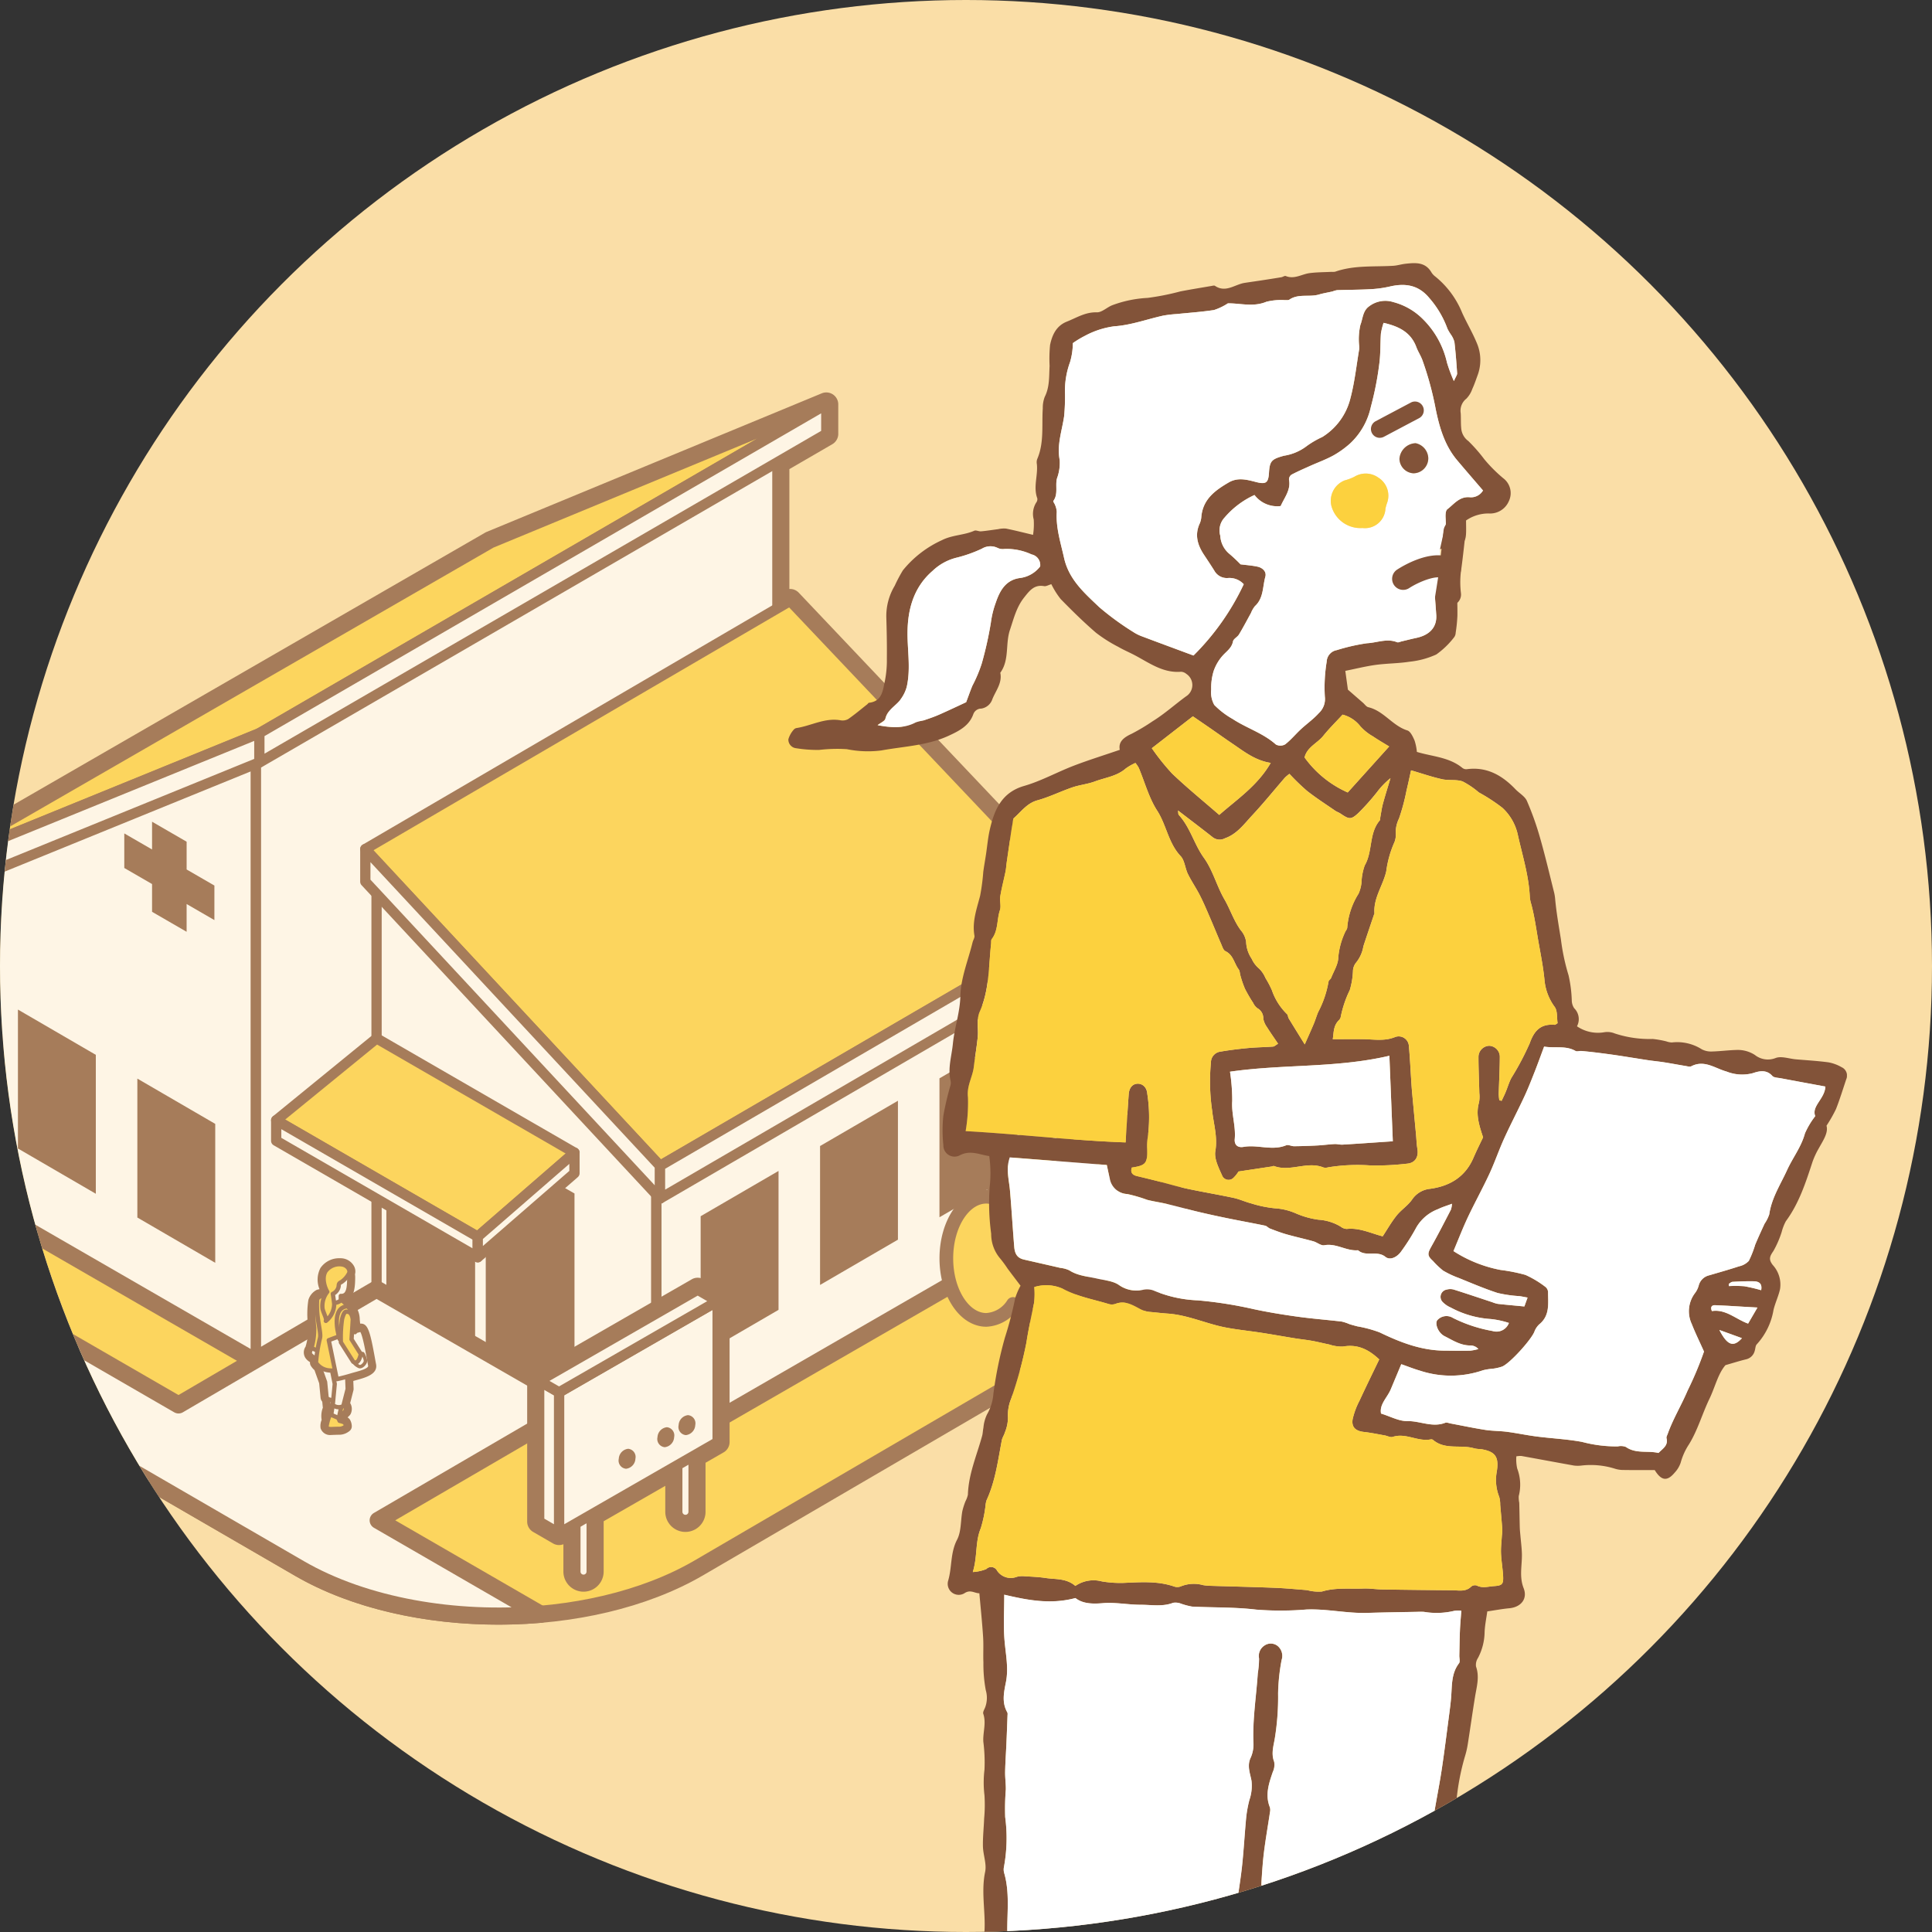 <svg xmlns="http://www.w3.org/2000/svg" xmlns:xlink="http://www.w3.org/1999/xlink" width="320" height="320" viewBox="0 0 320 320"><rect x="0" y="0" width="320" height="320" fill="#333333" stroke="none"/><defs><clipPath id="a"><circle cx="160" cy="160" r="160" transform="translate(140 1284)" fill="#f5aa19" opacity="0.6"/></clipPath><clipPath id="b"><rect width="228.538" height="204.094" fill="none"/></clipPath><clipPath id="c"><rect width="175.338" height="402.303" fill="none"/></clipPath></defs><g transform="translate(-173 -1304)"><circle cx="160" cy="160" r="160" transform="translate(173 1304)" fill="#fadea7"/><g transform="translate(33 20)" clip-path="url(#a)"><g transform="translate(108 1349)" opacity="0.7"><g clip-path="url(#b)"><path d="M15.1,117.907c-18.23,10.518-18.248,27.76-.039,38.313L81.6,194.788c18.209,10.557,47.981,10.512,66.158-.1L213.5,156.319c18.178-10.609,18.153-27.924-.058-38.478L147.664,79.718c-18.208-10.554-48.025-10.583-66.255-.064Z" fill="#fcd13e"/><path d="M15.1,117.907c-18.23,10.518-18.248,27.76-.039,38.313L81.6,194.788c18.209,10.557,47.981,10.512,66.158-.1L213.5,156.319c18.178-10.609,18.153-27.924-.058-38.478L147.664,79.718c-18.208-10.554-48.025-10.583-66.255-.064Z" fill="none" stroke="#825339" stroke-miterlimit="10" stroke-width="2.835"/><path d="M160.76,110.134l-86.4,49.949V60.635l86.4-49.951Z" fill="#fff"/><path d="M160.76,110.134l-86.4,49.949V60.635l86.4-49.951Z" fill="none" stroke="#825339" stroke-linecap="round" stroke-linejoin="round" stroke-width="1.701"/><path d="M140.717,129.3,94.37,79.455v69.079l46.347,26.789Z" fill="#fff"/><path d="M140.717,129.3,94.37,79.455v69.079l46.347,26.789Z" fill="none" stroke="#825339" stroke-linecap="round" stroke-linejoin="round" stroke-width="1.701"/><path d="M212.356,86.755,141.317,128.1,92.508,75.634l70.352-41.1Z" fill="#fcd13e"/><path d="M212.356,86.755,141.317,128.1,92.508,75.634l70.352-41.1Z" fill="none" stroke="#825339" stroke-linecap="round" stroke-linejoin="round" stroke-width="1.701"/><path d="M207.856,136.581l-67.139,38.742V129.3l67.139-38.646Z" fill="#fff"/><path d="M207.856,136.581l-67.139,38.742V129.3l67.139-38.646Z" fill="none" stroke="#825339" stroke-linecap="round" stroke-linejoin="round" stroke-width="1.701"/><path d="M74.359,159.9l-46.2-26.664v-53.7l46.2-18.9Z" fill="#fff"/><path d="M74.359,159.9l-46.2-26.664v-53.7l46.2-18.9Z" fill="none" stroke="#825339" stroke-linecap="round" stroke-linejoin="round" stroke-width="1.701"/><path d="M168.859,1.984l-93.9,54.45-55.2,22.5,93.6-54Z" fill="#fcd13e"/><path d="M168.859,1.984l-93.9,54.45-55.2,22.5,93.6-54Z" fill="none" stroke="#825339" stroke-linecap="round" stroke-linejoin="round" stroke-width="1.701"/><path d="M74.959,61.267l-55.2,22.484V78.934l55.2-22.483Z" fill="#fff"/><path d="M74.959,61.267l-55.2,22.484V78.934l55.2-22.483Z" fill="none" stroke="#825339" stroke-linecap="round" stroke-linejoin="round" stroke-width="1.701"/><path d="M168.859,6.859l-93.9,54.45V56.434l93.9-54.449Z" fill="#fff"/><path d="M168.859,6.859l-93.9,54.45V56.434l93.9-54.449Z" fill="none" stroke="#825339" stroke-linecap="round" stroke-linejoin="round" stroke-width="1.701"/><path d="M141.324,133.515,92.508,81.034v-5.4l48.816,52.48Z" fill="#fff"/><path d="M141.324,133.515,92.508,81.034v-5.4l48.816,52.48Z" fill="none" stroke="#825339" stroke-linecap="round" stroke-linejoin="round" stroke-width="1.701"/><path d="M212.356,92.171,141.317,133.52V128.1l71.039-41.349Z" fill="#fff"/><path d="M212.356,92.171,141.317,133.52V128.1l71.039-41.349Z" fill="none" stroke="#825339" stroke-linecap="round" stroke-linejoin="round" stroke-width="1.701"/><path d="M168.859,1.984V6.859l-8.1,4.7V35.761l2.1-1.227,49.494,52.219,0,0v5.42l-4.5,2.619v41.791l-67.138,38.742L94.37,148.534v-.017L74.359,160.083V159.9l-46.2-26.664v-52.9l-8.4,3.422V78.934l93.6-54Zm0-1.984a1.979,1.979,0,0,0-.758.151L112.6,23.1a2.016,2.016,0,0,0-.233.115l-93.6,54a1.986,1.986,0,0,0-.993,1.719v4.817a1.984,1.984,0,0,0,2.733,1.838l5.668-2.309v49.953a1.984,1.984,0,0,0,.992,1.719l45.6,26.319a1.985,1.985,0,0,0,2.582.53l19-10.984,45.369,26.224a1.986,1.986,0,0,0,1.984,0L208.847,138.3a1.986,1.986,0,0,0,.992-1.719V95.931l3.514-2.045a1.982,1.982,0,0,0,.986-1.715V86.755a1.987,1.987,0,0,0-.591-1.414L164.3,33.169a1.984,1.984,0,0,0-1.441-.619q-.057,0-.114,0V12.7l7.111-4.124a1.984,1.984,0,0,0,.988-1.716V1.984A1.984,1.984,0,0,0,168.859,0" fill="#825339"/><path d="M121.553,202.374,94.639,186.819l32.937-19.2L94.364,148.509,61.571,167.7,1.89,133.21c-2,8.158,2.386,16.758,13.173,23.01L81.6,194.788c10.847,6.287,25.8,8.813,39.955,7.586" fill="#fff"/><path d="M121.553,202.374,94.639,186.819l32.937-19.2L94.364,148.509,61.571,167.7,1.89,133.21c-2,8.158,2.386,16.758,13.173,23.01L81.6,194.788C92.445,201.075,107.394,203.6,121.553,202.374Z" fill="none" stroke="#825339" stroke-linecap="round" stroke-linejoin="round" stroke-width="2.835"/><path d="M130,195.306a1.349,1.349,0,1,1-2.7,0V185.181a1.349,1.349,0,1,1,2.7,0Z" fill="#fff"/><path d="M130,195.306a1.349,1.349,0,1,1-2.7,0V185.181a1.349,1.349,0,1,1,2.7,0Z" fill="none" stroke="#825339" stroke-linecap="round" stroke-linejoin="round" stroke-width="1.701"/><path d="M146.879,185.4a1.35,1.35,0,1,1-2.7,0V175.28a1.35,1.35,0,1,1,2.7,0Z" fill="#fff"/><path d="M146.879,185.4a1.35,1.35,0,1,1-2.7,0V175.28a1.35,1.35,0,1,1,2.7,0Z" fill="none" stroke="#825339" stroke-linecap="round" stroke-linejoin="round" stroke-width="1.701"/><path d="M200.506,129.116l-12.9,7.5v-23.01l12.9-7.5Z" fill="#825339"/><path d="M180.727,140.327l-12.9,7.5V124.819l12.9-7.5Z" fill="#825339"/><path d="M34.971,125.226l12.9,7.5V109.716l-12.9-7.5Z" fill="#825339"/><path d="M54.75,136.661l12.9,7.5V121.151l-12.9-7.5Z" fill="#825339"/><path d="M160.949,151.954l-12.9,7.5V136.444l12.9-7.5Z" fill="#825339"/><path d="M112.455,124.278l14.7,8.4v34.8l-14.7-8.4Z" fill="#825339"/><path d="M95.994,114.647l14.7,8.4v34.8l-14.7-8.4Z" fill="#825339"/><path d="M67.512,81.674l-4.6-2.661v-4.6L57.186,71.1v4.6l-4.6-2.66v5.725l4.6,2.66v4.6l5.724,3.309v-4.6l4.6,2.662Z" fill="#825339"/><path d="M94.376,106.985l-16.63,13.566,33.359,19.289,16.053-13.918Z" fill="#fcd13e"/><path d="M94.376,106.985l-16.63,13.566,33.359,19.289,16.053-13.918Z" fill="none" stroke="#825339" stroke-linecap="round" stroke-linejoin="round" stroke-width="1.701"/><path d="M111.131,143.239,77.746,123.954v-3.4l33.385,19.285Z" fill="#fff"/><path d="M111.131,143.239,77.746,123.954v-3.4l33.385,19.285Z" fill="none" stroke="#825339" stroke-linecap="round" stroke-linejoin="round" stroke-width="1.701"/><path d="M127.15,129.325l-16.018,13.918v-3.416l16.018-13.918Z" fill="#fff"/><path d="M127.15,129.325l-16.018,13.918v-3.416l16.018-13.918Z" fill="none" stroke="#825339" stroke-linecap="round" stroke-linejoin="round" stroke-width="1.701"/><path d="M150.859,150.5,124.6,165.614v23.321l26.26-15.09Z" fill="#fff"/><path d="M150.859,150.5,124.6,165.614v23.321l26.26-15.09Z" fill="none" stroke="#825339" stroke-linecap="round" stroke-linejoin="round" stroke-width="1.701"/><path d="M124.6,188.935l-3.295-1.906v-23.3l3.295,1.891Z" fill="#fff"/><path d="M124.6,188.935l-3.295-1.906v-23.3l3.295,1.891Z" fill="none" stroke="#825339" stroke-linecap="round" stroke-linejoin="round" stroke-width="1.701"/><path d="M124.6,165.614l-3.295-1.891,26.258-15.109,3.277,1.9Z" fill="#fff"/><path d="M124.6,165.614l-3.295-1.891,26.258-15.109,3.277,1.9Z" fill="none" stroke="#825339" stroke-linecap="round" stroke-linejoin="round" stroke-width="1.701"/><path d="M147.563,148.614l3.271,1.9.026-.014v23.344l-3.981,2.287V185.4a1.35,1.35,0,1,1-2.7,0v-7.722L130,185.827v9.479a1.349,1.349,0,0,1-2.7,0V187.38l-2.705,1.555-3.295-1.907v-23.3Zm0-1.984a1.988,1.988,0,0,0-.99.264L120.316,162a1.983,1.983,0,0,0-1,1.72v23.3a1.983,1.983,0,0,0,.991,1.718l3.294,1.906a1.982,1.982,0,0,0,1.715.131v4.523a3.334,3.334,0,0,0,6.668,0v-8.33l10.207-5.865V185.4a3.334,3.334,0,1,0,6.668,0V177.28l2.984-1.715a1.984,1.984,0,0,0,1-1.72V150.5a1.986,1.986,0,0,0-.968-1.705,2.048,2.048,0,0,0-.3-.146L148.56,146.9a1.994,1.994,0,0,0-1-.268" fill="#825339"/><path d="M210.365,127.815a4.458,4.458,0,0,0-1.687.348c-1.19-2.741-3.213-4.547-5.514-4.547-3.563,0-6.461,4.34-6.608,9.773a4.381,4.381,0,0,0-1.191-.174c-3.656,0-6.621,4.567-6.621,10.2s2.965,10.2,6.621,10.2a5.591,5.591,0,0,0,4.437-2.641,5.3,5.3,0,0,0,3.961,2.043c2.4,0,4.5-1.972,5.657-4.916a4.458,4.458,0,0,0,.945.115c3.658,0,6.623-4.568,6.623-10.2s-2.965-10.2-6.623-10.2" fill="#fcd13e"/><path d="M210.365,127.815a4.458,4.458,0,0,0-1.687.348c-1.19-2.741-3.213-4.547-5.514-4.547-3.563,0-6.461,4.34-6.608,9.773a4.381,4.381,0,0,0-1.191-.174c-3.656,0-6.621,4.567-6.621,10.2s2.965,10.2,6.621,10.2a5.591,5.591,0,0,0,4.437-2.641,5.3,5.3,0,0,0,3.961,2.043c2.4,0,4.5-1.972,5.657-4.916a4.458,4.458,0,0,0,.945.115c3.658,0,6.623-4.568,6.623-10.2S214.023,127.815,210.365,127.815Z" fill="none" stroke="#825339" stroke-linecap="round" stroke-linejoin="round" stroke-width="2.268"/><path d="M137.246,176.618a1.752,1.752,0,0,1-1.557,1.654,1.356,1.356,0,0,1-1.2-1.654,1.75,1.75,0,0,1,1.555-1.654,1.358,1.358,0,0,1,1.2,1.654" fill="#825339"/><path d="M143.658,173.05A1.752,1.752,0,0,1,142.1,174.7a1.356,1.356,0,0,1-1.2-1.654,1.75,1.75,0,0,1,1.555-1.654,1.358,1.358,0,0,1,1.2,1.654" fill="#825339"/><path d="M147.158,171.05A1.752,1.752,0,0,1,145.6,172.7a1.356,1.356,0,0,1-1.2-1.654,1.75,1.75,0,0,1,1.555-1.654,1.358,1.358,0,0,1,1.2,1.654" fill="#825339"/><path d="M83.949,157.917s-.9.9-.542,1.443a2.29,2.29,0,0,0,1.265.725l.183-1.809Z" fill="#fff"/><path d="M83.949,157.917s-.9.9-.542,1.443a2.29,2.29,0,0,0,1.265.725l.183-1.809Z" fill="none" stroke="#825339" stroke-linecap="round" stroke-linejoin="round" stroke-width="0.709"/><path d="M84.037,150.591a19.608,19.608,0,0,0,0,4.342,10.856,10.856,0,0,1-.45,3.343l1.447.631.634-5.695s.719-2.982.361-3.344a.987.987,0,0,0-1.263-.271,1.914,1.914,0,0,0-.729.994" fill="#fcd13e"/><path d="M84.037,150.591a19.608,19.608,0,0,0,0,4.342,10.856,10.856,0,0,1-.45,3.343l1.447.631.634-5.695s.719-2.982.361-3.344a.987.987,0,0,0-1.263-.271A1.914,1.914,0,0,0,84.037,150.591Z" fill="none" stroke="#825339" stroke-linecap="round" stroke-linejoin="round" stroke-width="0.709"/><path d="M86.362,168.657s-.367,1.369.045,1.584c.947.5,2.8-1.492,2.8-1.492s.269-.77-.225-.951-2.622.859-2.622.859" fill="#fcd13e"/><path d="M86.362,168.657s-.367,1.369.045,1.584c.947.5,2.8-1.492,2.8-1.492s.269-.77-.225-.951S86.362,168.657,86.362,168.657Z" fill="none" stroke="#825339" stroke-linecap="round" stroke-linejoin="round" stroke-width="0.709"/><path d="M86.274,166.142l.3,2.893a.957.957,0,0,0,1.21-.18l-.185-2.713Z" fill="#fff"/><path d="M86.274,166.142l.3,2.893a.957.957,0,0,0,1.21-.18l-.185-2.713Z" fill="none" stroke="#825339" stroke-linecap="round" stroke-linejoin="round" stroke-width="0.709"/><path d="M87.174,167.286l-.421,2.771s1.207.6,1.324,0,.665-2.951.665-2.951Z" fill="#fff"/><path d="M87.174,167.286l-.421,2.771s1.207.6,1.324,0,.665-2.951.665-2.951Z" fill="none" stroke="#825339" stroke-linecap="round" stroke-linejoin="round" stroke-width="0.709"/><path d="M84.493,160.114l1.354,3.8.245,2.533s.155.553,1.353.42a.429.429,0,0,0,.423-.541l.271-2.65-1.056-4.522Z" fill="#fff"/><path d="M84.493,160.114l1.354,3.8.245,2.533s.155.553,1.353.42a.429.429,0,0,0,.423-.541l.271-2.65-1.056-4.522Z" fill="none" stroke="#825339" stroke-linecap="round" stroke-linejoin="round" stroke-width="0.709"/><path d="M86.691,160.476l.754,3.75-.329,3.484a1.561,1.561,0,0,0,1.744.18l.724-2.832-.182-4.641Z" fill="#fff"/><path d="M86.691,160.476l.754,3.75-.329,3.484a1.561,1.561,0,0,0,1.744.18l.724-2.832-.182-4.641Z" fill="none" stroke="#825339" stroke-linecap="round" stroke-linejoin="round" stroke-width="0.709"/><path d="M86.515,149.5l2.019.8s2.048,1.437,1.581,2.754c-.819,2.285.376,7.476.376,7.476s-2.162,1.733-4.037,1.445a2.859,2.859,0,0,1-2.114-1.265,24.131,24.131,0,0,1,.665-4.1c.224-1.027-.665-3.193-.482-6.269.053-.9,1.992-.846,1.992-.846" fill="#fcd13e"/><path d="M86.515,149.5l2.019.8s2.048,1.437,1.581,2.754c-.819,2.285.376,7.476.376,7.476s-2.162,1.733-4.037,1.445a2.859,2.859,0,0,1-2.114-1.265,24.131,24.131,0,0,1,.665-4.1c.224-1.027-.665-3.193-.482-6.269C84.576,149.454,86.515,149.5,86.515,149.5Z" fill="none" stroke="#825339" stroke-linecap="round" stroke-linejoin="round" stroke-width="0.709"/><path d="M87.469,144.591c-2.275,1.057-1.552,2.063-1.5,3.078a2.927,2.927,0,0,0,.694,1.209l-.362,1.051a.989.989,0,0,0,.968.846,1.54,1.54,0,0,0,1.178-.4v-.728c.029,0,.055.006.09.006,1.292,0,1.29-1.682,1.317-3.008.037-1.795-1.354-2.528-2.381-2.051" fill="#fff"/><path d="M87.469,144.591c-2.275,1.057-1.552,2.063-1.5,3.078a2.927,2.927,0,0,0,.694,1.209l-.362,1.051a.989.989,0,0,0,.968.846,1.54,1.54,0,0,0,1.178-.4v-.728c.029,0,.055.006.09.006,1.292,0,1.29-1.682,1.317-3.008C89.887,144.847,88.5,144.114,87.469,144.591Z" fill="none" stroke="#825339" stroke-linecap="round" stroke-linejoin="round" stroke-width="0.709"/><path d="M86.453,156.98l1.327,6.451s.959-.181,2.349-.6,3.375-.784,3.192-1.69c-.279-1.388-.966-5.906-1.565-5.906a54.671,54.671,0,0,0-5.3,1.748" fill="#fff"/><path d="M86.453,156.98l1.327,6.451s.959-.181,2.349-.6,3.375-.784,3.192-1.69c-.279-1.388-.966-5.906-1.565-5.906A54.671,54.671,0,0,0,86.453,156.98Z" fill="none" stroke="#825339" stroke-linecap="round" stroke-linejoin="round" stroke-width="0.709"/><path d="M92.1,159.208s.557.979.4,1.389-.691.906-1.052.724-.907-.554-.713-.81a1.371,1.371,0,0,0,.168-.867c0-.28.191-.522.327-.534s.87.1.87.1" fill="#fff"/><path d="M92.1,159.208s.557.979.4,1.389-.691.906-1.052.724-.907-.554-.713-.81a1.371,1.371,0,0,0,.168-.867c0-.28.191-.522.327-.534S92.1,159.208,92.1,159.208Z" fill="none" stroke="#825339" stroke-linecap="round" stroke-linejoin="round" stroke-width="0.567"/><path d="M88.454,144.407a2.829,2.829,0,0,0-2.524,1.137c-.707,1.154-.083,2.836.279,3.42a3.78,3.78,0,0,0-.782,2.834c.241.9.719,1.627.544,1.988a3.607,3.607,0,0,0,1.382-2.834c-.093-.8-.176-1.332-.226-1.65a1.7,1.7,0,0,0,.963-1.231c.037-.406.029-.514.467-.734a3.909,3.909,0,0,0,1.256-1.428c.257-.477-.219-1.428-1.359-1.5" fill="#fcd13e"/><path d="M88.454,144.407a2.829,2.829,0,0,0-2.524,1.137c-.707,1.154-.083,2.836.279,3.42a3.78,3.78,0,0,0-.782,2.834c.241.9.719,1.627.544,1.988a3.607,3.607,0,0,0,1.382-2.834c-.093-.8-.176-1.332-.226-1.65a1.7,1.7,0,0,0,.963-1.231c.037-.406.029-.514.467-.734a3.909,3.909,0,0,0,1.256-1.428C90.07,145.432,89.594,144.481,88.454,144.407Z" fill="none" stroke="#825339" stroke-linecap="round" stroke-linejoin="round" stroke-width="0.709"/><path d="M86.662,169.261a8.394,8.394,0,0,0-.589,2.078c.092.361.724.361.724.361s.9-.044,1.537-.044a1.864,1.864,0,0,0,.952-.409,1.483,1.483,0,0,0-.138-.543c-.134-.2-.9-.361-.9-.361l-.227-.5Z" fill="#fcd13e"/><path d="M86.662,169.261a8.394,8.394,0,0,0-.589,2.078c.092.361.724.361.724.361s.9-.044,1.537-.044a1.864,1.864,0,0,0,.952-.409,1.483,1.483,0,0,0-.138-.543c-.134-.2-.9-.361-.9-.361l-.227-.5Z" fill="none" stroke="#825339" stroke-linecap="round" stroke-linejoin="round" stroke-width="0.709"/><path d="M88.26,156.8s-1.63-4.943,1.083-5.424c0,0,1.013-.121,1.266,2.291.121,1.145.185,1.988.185,1.988" fill="none" stroke="#825339" stroke-linecap="round" stroke-linejoin="round" stroke-width="0.709"/><path d="M89.646,152.28c-.38-.057-.621-.146-.982,1.178a20.543,20.543,0,0,0-.2,3.875l2.031,3.205c.93.674,1.265-1.266,1.265-1.266l-1.53-2.431.2-3.288s-.1-1.175-.783-1.273" fill="#fcd13e"/><path d="M89.646,152.28c-.38-.057-.621-.146-.982,1.178a20.543,20.543,0,0,0-.2,3.875l2.031,3.205c.93.674,1.265-1.266,1.265-1.266l-1.53-2.431.2-3.288S90.333,152.378,89.646,152.28Z" fill="none" stroke="#825339" stroke-linecap="round" stroke-linejoin="round" stroke-width="0.709"/><path d="M88.268,144.4c.062,0,.125,0,.186.006,1.14.074,1.616,1.025,1.359,1.5a.374.374,0,0,1-.032.053,2.714,2.714,0,0,1,.068.68c-.027,1.326-.024,3.007-1.316,3.007-.035,0-.062-.006-.091-.006v.631l.091.033a5.8,5.8,0,0,1,1.213,1.211c.311.209.712.745.862,2.149.088.838.145,1.506.168,1.807a5.261,5.261,0,0,1,.98-.243c.6,0,1.286,4.518,1.565,5.907.183.906-1.809,1.265-3.192,1.689-.225.068-.427.127-.624.184l.079,2.046-.7,2.735c.029.006.073,0,.1.006.494.181.225.951.225.951a8.978,8.978,0,0,1-1.054.935c-.023.125-.048.233-.064.317l.155.342s.768.16.9.361a1.479,1.479,0,0,1,.138.543,1.866,1.866,0,0,1-.952.408c-.64,0-1.537.045-1.537.045s-.632,0-.724-.361a3.5,3.5,0,0,1,.262-1.176c-.282-.344.026-1.506.026-1.506l.16-.076-.191-1.873a.524.524,0,0,1-.238-.264l-.246-2.533-.909-2.553a2.4,2.4,0,0,1-.6-.64c.029-.272.056-.5.073-.707a1.931,1.931,0,0,1-1.006-.651c-.212-.314.009-.75.227-1.062l-.047-.022a10.865,10.865,0,0,0,.45-3.344,19.6,19.6,0,0,1,0-4.341,1.916,1.916,0,0,1,.729-1,1.672,1.672,0,0,1,.518-.1.776.776,0,0,1,.354.081c.074-.014.147-.025.22-.035.144-.264.286-.471.351-.576-.363-.584-.987-2.266-.28-3.42a2.793,2.793,0,0,1,2.339-1.143m0-.992h0a3.736,3.736,0,0,0-3.186,1.619,4.151,4.151,0,0,0-.156,3.505,3.22,3.22,0,0,0-.476.123,2.782,2.782,0,0,0-1.366,1.658,14.9,14.9,0,0,0-.072,4.1l.034.569a9.891,9.891,0,0,1-.406,2.993c-.007.024-.014.047-.019.071a1.706,1.706,0,0,0-.037,1.865,2.355,2.355,0,0,0,.768.706.983.983,0,0,0,.124.584,3.127,3.127,0,0,0,.617.739l.778,2.185.233,2.411a1.07,1.07,0,0,0,.033.176,1.373,1.373,0,0,0,.243.46l.1,1.017a1.02,1.02,0,0,0-.082.209,3.887,3.887,0,0,0-.118,1.791,2.542,2.542,0,0,0-.175,1.379,1.639,1.639,0,0,0,1.688,1.12c.058,0,.93-.045,1.537-.045a2.725,2.725,0,0,0,1.579-.631.992.992,0,0,0,.362-.842,2.212,2.212,0,0,0-.308-1.03,1.163,1.163,0,0,0-.388-.367c.21-.2.342-.338.353-.35a1,1,0,0,0,.212-.35,1.88,1.88,0,0,0-.134-1.675l.535-2.1a.97.97,0,0,0,.03-.284l-.049-1.276c.195-.058.4-.115.607-.172,1.475-.41,3.495-.971,3.161-2.629-.049-.243-.111-.583-.182-.979-.827-4.573-1.19-5.724-2.356-5.724l-.093,0c-.02-.209-.043-.437-.068-.679a3.958,3.958,0,0,0-1.134-2.747,6.017,6.017,0,0,0-.566-.644c.892-.793.925-2.41.944-3.4l0-.109a3.671,3.671,0,0,0-.032-.583,1.854,1.854,0,0,0-.191-1.409,2.545,2.545,0,0,0-2.1-1.253c-.082-.005-.166-.008-.25-.008" fill="#825339"/></g></g><g transform="translate(276.573 1327.586)"><g transform="translate(-6)" clip-path="url(#c)"><path d="M31.657,220.312c-.816,0-1.42-.629-2.383-.076a1.825,1.825,0,0,1-2.8-2.016c.654-2.227.336-4.6,1.474-6.78.709-1.358.581-3.147.873-4.735a11.462,11.462,0,0,1,.521-1.639,4.169,4.169,0,0,0,.4-1.088c.1-3.423,1.483-6.529,2.362-9.759.116-.427.113-.886.209-1.32a6.3,6.3,0,0,1,.6-2.226,7.992,7.992,0,0,0,1.057-3.449,64.88,64.88,0,0,1,1.908-9.279,60.258,60.258,0,0,0,1.7-6.542,11.688,11.688,0,0,1,.882-2.034c-.674-.889-1.408-1.851-2.135-2.822a18.956,18.956,0,0,0-1.348-1.82,6.248,6.248,0,0,1-1.379-3.961,37.589,37.589,0,0,1-.25-7.756,20.441,20.441,0,0,0-.07-5.116c-1.622-.218-3.163-1.076-4.964-.08a1.849,1.849,0,0,1-2.635-1.715,23,23,0,0,1-.006-4.862,47.651,47.651,0,0,1,1.173-5.017,1.676,1.676,0,0,0,.035-.75c-.506-2.1.17-4.106.371-6.159.26-2.669,1.181-5.178,1.243-7.943.067-2.974,1.3-5.925,2.024-8.883.092-.371.367-.759.307-1.094-.411-2.313.377-4.423.937-6.595a34.543,34.543,0,0,0,.526-3.986c.129-.948.3-1.891.443-2.837.213-1.394.329-2.81.646-4.181.715-3.078,1.851-6.1,5.668-7.2,2.821-.813,5.445-2.281,8.2-3.341,2.455-.943,4.973-1.724,7.653-2.642-.268-1.351.673-2.062,1.97-2.661a33.665,33.665,0,0,0,3.471-2.073c1.962-1.211,3.672-2.762,5.529-4.118a2.211,2.211,0,0,0,.039-3.735,1.458,1.458,0,0,0-.86-.345c-2.973.247-5.236-1.451-7.656-2.73-.9-.477-1.848-.874-2.729-1.386a23.839,23.839,0,0,1-3.708-2.347c-2.04-1.758-3.969-3.653-5.849-5.581a13.6,13.6,0,0,1-1.544-2.459c-.478.137-.864.38-1.2.322-1.633-.287-2.4.738-3.28,1.847-1.3,1.623-1.737,3.5-2.376,5.4-.788,2.345-.054,4.98-1.6,7.1.349,1.7-.743,2.952-1.312,4.374a2.306,2.306,0,0,1-1.831,1.562,1.4,1.4,0,0,0-1.325.93c-.695,1.943-2.391,2.79-4.109,3.58-3.528,1.622-7.4,1.743-11.135,2.424A17.578,17.578,0,0,1,9.69,80.5a25.543,25.543,0,0,0-4.569.123A22.117,22.117,0,0,1,1.3,80.345,1.435,1.435,0,0,1,.007,78.854a4.174,4.174,0,0,1,.9-1.6.811.811,0,0,1,.51-.262c2.4-.386,4.637-1.718,7.2-1.279a1.923,1.923,0,0,0,1.3-.2c1.091-.756,2.109-1.619,3.153-2.443.1-.08.184-.241.288-.253,2.245-.256,2.3-2.139,2.65-3.7a17.561,17.561,0,0,0,.311-3.626c.022-2.243-.018-4.489-.088-6.731a9.74,9.74,0,0,1,1.389-5.324,24.41,24.41,0,0,1,1.353-2.557,17.779,17.779,0,0,1,6.475-5c1.762-.889,3.647-.8,5.352-1.559.3-.133.753.136,1.126.1.94-.085,1.875-.24,2.812-.357a4.363,4.363,0,0,1,1.309-.1c1.442.291,2.867.658,4.486,1.04a11.624,11.624,0,0,0,.11-2.546,3.548,3.548,0,0,1,.408-2.794.944.944,0,0,0,.189-.7c-.712-1.9.142-3.818-.082-5.719a1.578,1.578,0,0,1,.056-.774c1.18-2.712.741-5.6.931-8.415a5.066,5.066,0,0,1,.322-1.907c.833-1.642.706-3.4.806-5.131a23.567,23.567,0,0,1,.079-3.47c.345-1.635,1.012-3.16,2.786-3.865,1.61-.639,3.062-1.594,4.956-1.535.848.028,1.695-.855,2.593-1.192a19.577,19.577,0,0,1,5.826-1.2,41.613,41.613,0,0,0,5.431-1.078c1.709-.33,3.429-.605,5.146-.9.19-.032.442-.108.569-.022,1.785,1.209,3.294-.235,4.923-.488.885-.136,1.771-.259,2.655-.393,1.141-.175,2.281-.351,3.42-.541.252-.042.548-.279.733-.2,1.426.586,2.641-.311,3.955-.483,1.2-.156,2.429-.148,3.645-.211a2.122,2.122,0,0,0,.573-.02c3.126-1.1,6.39-.791,9.607-.98C100.856.4,101.539.174,102.235.1c1.635-.177,3.268-.316,4.281,1.427a2.589,2.589,0,0,0,.659.706A14.967,14.967,0,0,1,111.6,8.213c.813,1.8,1.85,3.506,2.563,5.34a7.184,7.184,0,0,1-.038,5.119c-.262.727-.512,1.462-.836,2.161a4.37,4.37,0,0,1-.983,1.61,2.536,2.536,0,0,0-.94,2.405c.054.838,0,1.686.088,2.519a2.853,2.853,0,0,0,1.173,2.092,26.481,26.481,0,0,1,2.652,3.028,24.258,24.258,0,0,0,3.115,3.122,3.089,3.089,0,0,1,.943,3.819,3.376,3.376,0,0,1-3.287,2.034,6.485,6.485,0,0,0-3.8,1.16c.034,3.862.336,4.119-4.311,4.735-1.448.192-2.881.509-4.5.8,1.353,1.345,2.4,2.707,4.325,2.97a5.067,5.067,0,0,1,2.073,1.034,1.991,1.991,0,0,1,.817,1.234c.14,1.642.178,3.3.167,4.945a25.144,25.144,0,0,1-.288,2.876,1.338,1.338,0,0,1-.24.727,13.758,13.758,0,0,1-2.973,2.875,14.138,14.138,0,0,1-4.454,1.2c-1.837.287-3.718.271-5.562.521-1.639.222-3.253.63-5.052.991.175,1.269.323,2.34.43,3.113l2.492,2.167c.294.254.551.661.886.74,2.557.6,3.992,3.071,6.469,3.847.528.167.917,1.04,1.193,1.665a8.7,8.7,0,0,1,.386,1.892c2.552.776,5.353.852,7.548,2.663a1.037,1.037,0,0,0,.716.2c3.335-.443,5.866,1.026,8.069,3.327.626.654,1.55,1.157,1.889,1.926a48.22,48.22,0,0,1,2.174,6.1c.867,3.018,1.581,6.08,2.347,9.126a7.647,7.647,0,0,1,.17,1.154c.209,2.195.592,4.36.94,6.53a34.966,34.966,0,0,0,1.269,5.975,21.938,21.938,0,0,1,.534,4.2,2.379,2.379,0,0,0,.393,1.247,2.534,2.534,0,0,1,.469,3,6.137,6.137,0,0,0,4.548.978,3.193,3.193,0,0,1,1.708.206,18.417,18.417,0,0,0,6.288.914,16.121,16.121,0,0,1,2.259.4,3.018,3.018,0,0,0,.911.178,7.6,7.6,0,0,1,4.966,1.138,3.291,3.291,0,0,0,1.614.361c1.418-.035,2.832-.23,4.251-.26a5.2,5.2,0,0,1,2.92.832,3.465,3.465,0,0,0,3.392.523c.94-.395,2.252.1,3.4.2,1.8.156,3.616.257,5.407.5a6.8,6.8,0,0,1,2.168.806,1.519,1.519,0,0,1,.769,1.986c-.557,1.651-1.063,3.324-1.7,4.942a23.629,23.629,0,0,1-1.572,2.758c.323,1.173-.545,2.417-1.263,3.72a13.325,13.325,0,0,0-1.053,2.261c-1.127,3.438-2.231,6.875-4.42,9.844a8.146,8.146,0,0,0-.693,1.787,16.127,16.127,0,0,1-1.373,3.153c-.6.867-.838,1.37-.085,2.326a4.8,4.8,0,0,1,1.189,3.982c-.259,1.183-.817,2.3-1.088,3.484a11.157,11.157,0,0,1-2.759,5.647c-.24.241-.228.727-.347,1.094a1.924,1.924,0,0,1-1.464,1.407c-1.041.251-2.065.579-3.379.955-1.246,1.437-1.711,3.618-2.651,5.565-1.2,2.493-1.946,5.2-3.385,7.539a10.531,10.531,0,0,0-1.383,3.049,4.535,4.535,0,0,1-1,1.658c-1.23,1.475-2.209,1.353-3.3-.433-1.677,0-3.406.016-5.134-.012a4.644,4.644,0,0,1-1.531-.237,13.382,13.382,0,0,0-5.555-.488,5.031,5.031,0,0,1-1.149-.009c-2.914-.521-5.824-1.066-8.738-1.592a4,4,0,0,0-.812.067,6.881,6.881,0,0,0,.143,2.021,7.5,7.5,0,0,1,.253,4.561,4.7,4.7,0,0,0,.085,1.111c.037,1.35.051,2.7.086,4.05.012.443.058.885.1,1.326.085,1.021.224,2.04.252,3.062.05,1.9-.474,3.758.287,5.7.7,1.8-.472,3.157-2.378,3.33-1.157.105-2.3.325-3.642.521-.151,1.11-.392,2.246-.442,3.391A9.532,9.532,0,0,1,114.241,231a2.1,2.1,0,0,0-.341,1.439c.608,1.7.117,3.324-.154,4.977-.426,2.6-.788,5.22-1.2,7.827a14.435,14.435,0,0,1-.477,2.084,38.714,38.714,0,0,0-1.541,9.38c-.048.831-.377,1.641-.507,2.471-.139.877-.193,1.768-.284,2.653-.034.319.037.706-.118.947a6.124,6.124,0,0,0-.619,3.935,2.361,2.361,0,0,1-.072.965c-1.285,3.382-.873,7.137-2.318,10.48.032,3.185-1.55,6.09-1.429,9.354a27.14,27.14,0,0,1-1.053,7.474,25.55,25.55,0,0,0-.711,4.059,47.029,47.029,0,0,1-1.366,6.628,6.648,6.648,0,0,1-.8,1.464,2.952,2.952,0,0,1-.123,3.657c-.522.678-.26,1.97-.332,2.984-.08,1.152-.136,2.3-.209,3.457a14.871,14.871,0,0,1-.133,1.531c-.137.819-.355,1.625-.484,2.445-.135.866-.225,1.74-.294,2.614-.025.316.206.7.092.952-1.181,2.613-.263,5.488-1.046,8.137-.272.923-.716,1.8-.95,2.726-.355,1.415-.848,2.853-.111,4.306a32.343,32.343,0,0,0-1.007,6.223,17.025,17.025,0,0,1-.521,3c-.744,2.7-.114,5.7-1.813,8.191-.142.209-.32.51-.269.717.807,3.227-1.054,6.03-1.372,9.054a52.4,52.4,0,0,1-1.323,5.387,66.563,66.563,0,0,0-.867,7.026,2.046,2.046,0,0,1-1.9,2.053c-.316.053-.638.063-1.136.108.155.36.2.7.387.86,1.585,1.312,2.628,3.2,4.546,4.173.659.335,1.1,1.07,1.718,1.518,1.727,1.25,3.537,2.389,5.232,3.68a3.392,3.392,0,0,1,1.3,3.952,4.5,4.5,0,0,0,0,1.87c.177,1.206-.485,1.923-1.616,1.527a14.167,14.167,0,0,0-5.178-.494c-1.844.045-3.767.227-5.432-.965-.2-.142-.605-.045-.9.019a7.109,7.109,0,0,1-4,.056,11.544,11.544,0,0,0-3.376-.063,5.138,5.138,0,0,0,.4.942c1.046,1.518.772,2.2-.835,2.927-1.889.85-3.825.535-5.755.569-.771.013-1.541-.009-2.312-.022a5.164,5.164,0,0,1-1.918-.085c-1.744-.8-3.558-.487-5.352-.573-1.936-.094-3.868-.313-5.805-.377-2.775-.094-5.554-.077-8.329-.156a16.837,16.837,0,0,1-1.905-.358,9.689,9.689,0,0,0-1.3-.059c-.57-.006-1.142.037-1.711.006-.64-.037-1.277-.189-1.916-.19-2.872-.007-3.362-.56-3.018-3.432a3.286,3.286,0,0,0-.082-1.145,34.671,34.671,0,0,1-.6-8.105,16.134,16.134,0,0,1,.629-3.156,12.174,12.174,0,0,1-1.17-.389,1.392,1.392,0,0,1-.942-1.854,3.832,3.832,0,0,0,.123-1.317c-.108-1.663-.62-3.31-.171-4.993-.943-2.8.269-5.77-.749-8.607a6.984,6.984,0,0,1-.1-3.594,8.492,8.492,0,0,0-.269-3.226c-.168-1.028-.063-2.1-.284-3.033a38.616,38.616,0,0,1-.509-5.505c-.152-1.6-.525-3.188-.643-4.793-.17-2.309-.218-4.628-.271-6.944a13.865,13.865,0,0,1,.219-1.918,2.341,2.341,0,0,0,.086-.952c-1.015-2.835-.336-5.906-1.233-8.751.516-2.1-.782-4.208.057-6.337.183-.462-.149-1.129-.243-1.7a11.82,11.82,0,0,1-.173-4.818,9.7,9.7,0,0,0,.072-2.905c-.139-1.981-.393-3.955-.537-5.937-.123-1.676-.146-3.357-.232-5.036-.038-.752-.126-1.5-.186-2.249-.02-.256-.133-.578-.023-.759.765-1.269-.1-2.521-.009-3.789a37.836,37.836,0,0,0-.136-4.243c-.044-1.032-.1-2.063-.137-3.1-.018-.509-.012-1.019,0-1.528.018-.583.116-1.17.077-1.749-.142-2.173-.325-4.343-.5-6.513a2.875,2.875,0,0,1-.072-.579c.523-3.667-.551-7.354.227-11.05.278-1.317-.332-2.8-.364-4.21-.035-1.543.143-3.088.2-4.634a24.792,24.792,0,0,0,.054-3.84,17.657,17.657,0,0,1,0-4.24,26.49,26.49,0,0,0-.19-4.641c-.092-1.537.519-3.068-.01-4.622-.1-.3.192-.734.328-1.1a4.512,4.512,0,0,0,.085-2.818,23.39,23.39,0,0,1-.389-4.586c-.06-1.4.041-2.815-.05-4.216-.149-2.329-.393-4.654-.621-7.241m42.019,65.194a15.9,15.9,0,0,1-.282-3.017c.148-1.328.873-2.6.247-3.99a1,1,0,0,1,.164-.74,6.916,6.916,0,0,0,.557-5.457,2.092,2.092,0,0,1-.035-.775c.279-2.078.63-4.147.847-6.231.275-2.638.42-5.289.673-7.93a20.281,20.281,0,0,1,.521-2.812,7.167,7.167,0,0,0,.351-3.177c-.215-1.193-.778-2.478-.143-3.809a5.346,5.346,0,0,0,.464-2.432c-.167-3.882.466-7.707.722-11.558a16.067,16.067,0,0,0,.209-2.448,2.058,2.058,0,0,1,.926-2.177,1.837,1.837,0,0,1,2.19.118,2.147,2.147,0,0,1,.624,2.29,33,33,0,0,0-.585,5.556,42.293,42.293,0,0,1-.521,7.288c-.2,1.316-.677,2.632-.129,4.026a2.8,2.8,0,0,1-.228,1.687c-.652,1.905-1.3,3.792-.494,5.821a1.553,1.553,0,0,1,.038.771c-.323,2.179-.708,4.35-.986,6.535-.211,1.652-.322,3.319-.427,4.983-.1,1.515.349,3.278-.281,4.5-1.434,2.79.006,5.763-1.007,8.494a.688.688,0,0,0,.02.386,4.552,4.552,0,0,1-.848,4.078A3.615,3.615,0,0,1,76.617,289a7.121,7.121,0,0,0-.648,3.563c.332,1.977-.171,3.84-.26,5.748-.117,2.5-.407,4.994-.652,7.485-.164,1.676-.392,3.346-.564,5.02-.078.766-.1,1.538-.126,2.309a28.684,28.684,0,0,1-.1,3.077c-.314,2.169-.967,4.295-.42,6.53a4.955,4.955,0,0,1-.075,1.742c-.206,1.6-.548,3.186-.648,4.789-.151,2.442-.107,4.9-.215,7.342a11.731,11.731,0,0,1-.459,3.818,7.487,7.487,0,0,0-.36,4.176,5.644,5.644,0,0,1-.313,3.8,3.8,3.8,0,0,0-.173,1.712c0,1.092.06,2.185.069,3.277.016,2.185-.9,4.235-.775,6.475a21.952,21.952,0,0,1-.547,5.754,16.656,16.656,0,0,0-.079,3.394c-.041,2.06-.421,4.112-.63,6.169a16.479,16.479,0,0,0-.009,1.655c1.987.232,3.732,1.4,5.574.249a.233.233,0,0,1,.19,0c1.063.525,2.278.187,3.283.43,1.822.442,3.594-.077,5.377.244a13.479,13.479,0,0,0,2.993-.1c.3-1.481.559-2.8.833-4.121.263-1.258.556-2.509.807-3.77a6.333,6.333,0,0,1,.2-1.527,13.15,13.15,0,0,0,1.038-4.866,20.018,20.018,0,0,1,1.141-4.853,5.356,5.356,0,0,0,.4-2.009,22.083,22.083,0,0,1,.2-4.056c.317-1.885.858-3.732,1.263-5.6a6.273,6.273,0,0,0-.05-1.151,2.975,2.975,0,0,1,.126-1.322c1.24-2.173-.216-4.956,1.6-6.984.064-.07,0-.252,0-.382a24.073,24.073,0,0,1-.083-3.667c.244-1.975.774-3.916,1.059-5.89a29.857,29.857,0,0,1,1.158-6.125c-.791-1.968.4-3.794.439-5.712a13.009,13.009,0,0,1,.7-2.381c.212-.923.709-2.043.387-2.772a2.93,2.93,0,0,1,.765-3.594,12.112,12.112,0,0,1,.006-5.852c.421-1.481.747-2.99,1.111-4.488a.724.724,0,0,0,.034-.377c-.667-1.92.329-3.7.483-5.546.279-3.344,1.93-6.394,1.93-9.866,0-2.536.759-5.077,1.249-7.6.219-1.124.949-2.249.844-3.315-.206-2.113.519-3.93,1.108-5.84.254-.831-.023-1.859.33-2.616a8.541,8.541,0,0,0,.6-3.009c.075-.836.246-1.664.389-2.493.373-2.166.8-4.324,1.123-6.5.436-2.929.8-5.868,1.189-8.8.135-1.028.271-2.057.352-3.09.151-1.921.016-3.89,1.3-5.568.213-.279.041-.852.051-1.291.034-1.413.05-2.825.108-4.236.041-1.013.139-2.025.222-3.172a4.532,4.532,0,0,0-1.171.013,12.554,12.554,0,0,1-5.011.167c-.452-.029-.907-.007-1.36,0-2.65.053-5.3.083-7.946.171-3.407.114-6.757-.7-10.171-.56a51.293,51.293,0,0,1-8.319.018c-3.506-.424-7.073-.322-10.611-.5a11.45,11.45,0,0,1-1.853-.49,2.479,2.479,0,0,0-1.278-.142c-1.769.683-3.59.325-5.378.328-2.1,0-4.213-.44-6.283-.263-1.769.151-3.337.085-4.531-.848-4.116,1.1-7.914.354-11.79-.557,0,2.651-.159,5.121.045,7.561.194,2.3.69,4.591.24,6.881-.341,1.734-.728,3.4.225,5.056a.768.768,0,0,1,.037.383c-.061,1.608-.121,3.217-.192,4.825-.067,1.544-.18,3.087-.209,4.631-.019.966.126,1.936.117,2.9a39.554,39.554,0,0,0-.108,4.59,26.3,26.3,0,0,1-.211,8.294,2.073,2.073,0,0,0,.041.965c1.089,3.749.3,7.6.578,11.4a25.205,25.205,0,0,1,.187,4.2,54.337,54.337,0,0,0,.224,10.628,7.321,7.321,0,0,1,.079,1.544,43.68,43.68,0,0,0,.211,7.357c.083,1.543.31,3.081.344,4.624.058,2.753-.029,5.51.05,8.26.034,1.145.414,2.277.5,3.425.158,2.1-.659,4.252.347,6.314.076.155,0,.385-.006.579-.063,2.373-.061,4.749-.211,7.118-.111,1.78.741,3.563-.047,5.337-.066.148.051.377.085.569.263,1.522.61,3.036.771,4.568.314,3,.538,6.013.774,9.023.149,1.9.724,3.755.447,5.72a14.894,14.894,0,0,0,.292,3.037,21.723,21.723,0,0,0,.06,2.316,28.4,28.4,0,0,1,.538,6.285,20.545,20.545,0,0,0,.284,2.635c.086.9.187,1.8.193,2.7.012,2.035-.037,4.069-.042,6.1a2.711,2.711,0,0,0,.263.712c2.614-.032,5.268-.129,7.919-.079,2.625.048,5.248.341,7.871.348,2.685.009,5.368-.2,8.19-.319a1.441,1.441,0,0,0,.168-.507c.212-3.743.487-7.485.561-11.231.026-1.288.724-2.362.572-3.755a30.671,30.671,0,0,1,.382-6.128c.1-1.006.38-1.995.483-3,.218-2.114.373-4.235.551-6.352a4.917,4.917,0,0,0,.108-1.723,7.535,7.535,0,0,1,.323-4.376,4.657,4.657,0,0,0,.333-2.452c-.686-1.948-.171-3.857-.151-5.776.035-3.343.968-6.611.687-10a23.064,23.064,0,0,1,.626-4.779c.069-.51.048-1.032.1-1.547.244-2.495-.547-5.07.638-7.5.2-.415,0-1.022,0-1.541.009-.839-.023-1.683.063-2.515.262-2.5.664-4.979.842-7.479.206-2.888.058-5.805,1.05-8.6.135-.38-.139-.886-.1-1.322.168-1.736-.734-3.663.782-4.95M29.372,143.76c8.984.5,17.765,1.565,26.493,1.873.178-2.8.328-5.39.513-7.977.077-1.085.64-1.712,1.462-1.749s1.489.573,1.606,1.622a25.087,25.087,0,0,1,.072,7.368,8.233,8.233,0,0,0-.091,1.74c.083,2.459-.183,2.8-2.538,3.164-.259.8.083,1.222.855,1.407q1.956.467,3.907.961c1.508.382,3,.835,4.517,1.157,2.518.535,5.059.956,7.577,1.494.99.212,1.929.659,2.914.914a19.337,19.337,0,0,0,3.909.81,10.239,10.239,0,0,1,3.544.864,14.2,14.2,0,0,0,3.692,1.029,8.084,8.084,0,0,1,3.669,1.136,1.782,1.782,0,0,0,1.024.393c2.081-.227,3.9.686,5.947,1.225.733-1.113,1.43-2.345,2.3-3.436.756-.948,1.845-1.642,2.544-2.62a4.092,4.092,0,0,1,3.025-1.819c3.258-.447,5.814-1.977,7.172-5.146.507-1.181,1.089-2.331,1.585-3.382-.648-1.964-1.244-3.784-.674-5.768a5.3,5.3,0,0,0,.054-1.549c-.045-2.022-.146-4.046-.143-6.068a1.858,1.858,0,0,1,1.75-1.774,1.832,1.832,0,0,1,1.784,1.739c0,2.087-.123,4.173-.178,6.26a7.874,7.874,0,0,0,.1,1.025l.379.092c.224-.483.464-.958.667-1.448.323-.775.556-1.594.942-2.332a45.865,45.865,0,0,0,3.05-5.764c.749-2.139,1.86-3.237,4.138-3.047.1.009.211-.116.474-.269-.137-.877.012-2.044-.5-2.717a8.837,8.837,0,0,1-1.679-4.507c-.206-2.047-.594-4.024-.953-6.036-.387-2.158-.667-4.338-1.236-6.469a5.53,5.53,0,0,1-.235-1.141c-.154-3.561-1.239-6.943-2-10.385a8.5,8.5,0,0,0-2.547-4.423,29.748,29.748,0,0,0-3.9-2.547,13.782,13.782,0,0,0-2.686-1.819c-1.048-.364-2.291-.121-3.4-.367-1.667-.368-3.291-.933-5.138-1.472-.273,1.221-.493,2.287-.752,3.343a33.857,33.857,0,0,1-1.246,4.647,5.3,5.3,0,0,0-.545,2.19,3.553,3.553,0,0,1-.211,1.724,17.278,17.278,0,0,0-1.354,4.812c-.528,2.359-2.152,4.423-1.954,7,0,.057-.054.117-.075.178-.589,1.75-1.19,3.5-1.761,5.254a5.76,5.76,0,0,1-1.269,2.777,2.337,2.337,0,0,0-.453,1.252A12.889,12.889,0,0,1,93,120.386a18.362,18.362,0,0,0-1.522,4.531,1.04,1.04,0,0,1-.307.49c-.949.952-.82,2.164-1,3.123,1.785,0,3.392-.012,5,0,1.8.018,3.58.382,5.371-.368a1.692,1.692,0,0,1,2.24,1.54c.183,1.994.273,4,.405,6,.039.579.078,1.158.132,1.736q.32,3.47.648,6.94c.072.76.086,1.529.216,2.28.243,1.389-.357,2.386-1.708,2.5a45.281,45.281,0,0,1-5.979.3,30.116,30.116,0,0,0-7.082.306,1.5,1.5,0,0,1-.771.029c-2.708-1.105-5.5.778-8.208-.246-.1-.038-.249.061-.376.08-1.778.271-3.556.537-5.5.831a5.1,5.1,0,0,1-.8,1.01,1.155,1.155,0,0,1-1.861-.232c-.583-1.325-1.395-2.867-1.173-4.157.4-2.341-.3-4.529-.531-6.71a33.469,33.469,0,0,1-.2-7.991,1.8,1.8,0,0,1,1.516-1.768c1.528-.265,3.072-.458,4.616-.6,1.38-.132,2.772-.143,4.157-.246.224-.018.431-.238.831-.474-.645-.955-1.268-1.831-1.835-2.742a3.541,3.541,0,0,1-.616-1.4,1.874,1.874,0,0,0-.977-1.74,2.342,2.342,0,0,1-.708-.893,24.373,24.373,0,0,1-1.351-2.328,16.846,16.846,0,0,1-.741-2.148c-.114-.352-.091-.791-.3-1.065-.749-.987-.883-2.4-2.2-3.019-.335-.156-.506-.733-.684-1.145-.639-1.467-1.237-2.951-1.873-4.419-.532-1.231-1.051-2.473-1.66-3.667s-1.394-2.328-1.99-3.542c-.474-.965-.528-2.25-1.212-2.976-2.033-2.154-2.334-5.127-3.882-7.526-1.373-2.128-2.046-4.707-3.044-7.079a5.135,5.135,0,0,0-.556-.817,9.173,9.173,0,0,0-1.589.908c-1.477,1.3-3.4,1.509-5.135,2.158-1.195.447-2.508.566-3.718.98-1.945.664-3.808,1.6-5.78,2.141-1.74.481-2.666,1.85-3.878,2.916-.2.173-.189.594-.246.905-.1.562-.193,1.126-.276,1.69q-.351,2.369-.693,4.739c-.073.513-.1,1.034-.2,1.54-.281,1.377-.648,2.739-.871,4.125-.121.747.173,1.594-.058,2.284-.525,1.576-.257,3.373-1.351,4.787-.135.174-.079.493-.107.746-.415,3.781-.278,7.664-1.87,11.239-.621,1.395-.2,2.81-.339,4.207-.167,1.668-.456,3.324-.659,4.988-.2,1.689-1.2,3.15-.964,5.023a28.109,28.109,0,0,1-.385,5.606m18.173,75.328a5.327,5.327,0,0,1,4.4-.744,18.3,18.3,0,0,0,3.616.244c2.832-.124,5.654-.342,8.409.62a1.6,1.6,0,0,0,1.108-.072,5.714,5.714,0,0,1,3.62-.181,8.12,8.12,0,0,0,1.145.113c3.555.111,7.111.189,10.664.329,1.809.072,3.616.243,5.422.389a7.325,7.325,0,0,0,2.459.23c2.28-.692,4.591-.4,6.887-.494,1.028-.041,2.062.136,3.093.152q5.815.09,11.629.135c1.073.009,2.205.3,3.125-.624a.987.987,0,0,1,.9-.165c.955.491,1.9.164,2.853.1,1.325-.086,1.582-.3,1.519-1.6-.063-1.279-.3-2.55-.351-3.83-.039-.958.085-1.921.139-2.884a9.1,9.1,0,0,0,.069-1.123c-.1-1.35-.222-2.7-.342-4.045a4.554,4.554,0,0,0-.164-1.3,7.555,7.555,0,0,1-.4-4.194c.383-2.411-.228-3.289-2.519-3.692a9.175,9.175,0,0,1-1.151-.126c-2.252-.712-4.862.314-6.9-1.43a.5.5,0,0,0-.374-.075c-2.13.423-4.129-1.133-6.3-.411-.37.123-.871-.17-1.316-.249-1.142-.2-2.281-.443-3.432-.57-1.385-.154-2.11-.778-1.882-2.13a12.624,12.624,0,0,1,1.141-3.063c1.067-2.313,2.193-4.6,3.261-6.823-1.838-1.736-3.676-2.552-6.011-2.128a6.67,6.67,0,0,1-2.283-.348c-.953-.187-1.894-.434-2.848-.605s-1.907-.266-2.856-.42c-1.841-.3-3.678-.629-5.52-.914-1.97-.306-3.958-.5-5.913-.873-3.239-.62-6.266-2.081-9.636-2.306-.99-.066-2.018-.2-3.034-.282a4.339,4.339,0,0,1-1.619-.532c-1.256-.671-2.465-1.388-3.983-.785a1.858,1.858,0,0,1-1.139.007c-2.522-.768-5.134-1.221-7.514-2.489a6.622,6.622,0,0,0-4.773-.309,13.55,13.55,0,0,1-.025,2.528c-.437,2.215-.943,4.4-1.281,6.649a67.849,67.849,0,0,1-2.534,9.323,7.183,7.183,0,0,0-.522,3.173,6.661,6.661,0,0,1-.526,2.438c-.118.427-.406.814-.49,1.244-.643,3.357-1.065,6.767-2.515,9.921a3.262,3.262,0,0,0-.17.753,20.265,20.265,0,0,1-.807,3.925c-.945,2.264-.522,4.67-1.317,7.244a7.085,7.085,0,0,0,2.227-.488,1.12,1.12,0,0,1,1.8.269,2.724,2.724,0,0,0,3.248,1.015,3.581,3.581,0,0,1,1.338-.094c1.161.067,2.329.113,3.477.288,1.627.247,3.384.016,4.894,1.307m104.118-38.8c-.794-1.774-1.471-3.136-2.019-4.549a4.971,4.971,0,0,1,.545-5.168,3.66,3.66,0,0,0,.591-1.211,2.329,2.329,0,0,1,1.7-1.7c1.664-.488,3.335-.959,4.983-1.5a3.1,3.1,0,0,0,1.623-.9,17.425,17.425,0,0,0,1.056-2.685c.49-1.171,1.022-2.325,1.554-3.477a6.381,6.381,0,0,0,.772-1.54c.382-2.707,1.867-4.948,2.963-7.354.928-2.041,2.35-3.827,2.948-6.055a13.218,13.218,0,0,1,1.709-2.865c-.659-1.658,1.592-2.876,1.677-4.9-2.471-.458-4.922-.907-7.368-1.37-.493-.094-1.152-.088-1.43-.4-.984-1.11-2.252-.774-3.223-.445a6.958,6.958,0,0,1-4.343-.269c-1.9-.521-3.673-2-5.845-.874-.246.127-.64,0-.959-.05-1.189-.194-2.373-.423-3.563-.61-.885-.137-1.777-.218-2.661-.351-1.652-.249-3.3-.526-4.951-.774-1.138-.171-2.278-.322-3.42-.464q-1.329-.167-2.663-.285c-.319-.028-.715.135-.952,0-1.614-.936-3.379-.423-5.207-.724-.54,1.448-1.034,2.834-1.575,4.2s-1.084,2.761-1.709,4.1c-1.082,2.321-2.275,4.591-3.334,6.924-.877,1.93-1.559,3.949-2.452,5.871-1.126,2.421-2.423,4.762-3.562,7.178-.844,1.788-1.554,3.641-2.378,5.594a21.936,21.936,0,0,0,7.791,3.122,28.39,28.39,0,0,1,4.132.823,16.516,16.516,0,0,1,3.294,1.977,1.156,1.156,0,0,1,.446.826c0,1.917.345,3.928-1.458,5.385a3.184,3.184,0,0,0-.816,1.249c-.563,1.345-3.96,5.134-5.3,5.733a7.488,7.488,0,0,1-1.679.376,9.657,9.657,0,0,0-1.519.246,16.328,16.328,0,0,1-10.451.066c-1.027-.3-2.021-.7-3.088-1.07-.611,1.459-1.177,2.813-1.743,4.167-.576,1.375-1.908,2.481-1.607,4.011,1.568.48,2.965,1.274,4.35,1.246,2.1-.039,4.143,1.111,6.269.284.262-.1.632.061.949.12,1.9.354,3.793.759,5.7,1.056,1.19.184,2.411.159,3.607.317,1.649.219,3.284.567,4.935.779,2.495.32,5.024.433,7.49.893a22.117,22.117,0,0,0,5.91.743,2.3,2.3,0,0,1,1.338.089c1.686,1.184,3.641.569,5.406,1,.7-.73,1.639-1.222,1.329-2.438-.054-.216.117-.5.2-.738.883-2.483,2.268-4.735,3.294-7.164a57.6,57.6,0,0,0,2.707-6.443M72.806,6.658a9.673,9.673,0,0,1-2.3,1.107c-2.043.311-4.112.45-6.171.662a19.6,19.6,0,0,0-2.255.266c-2.705.6-5.38,1.591-8.108,1.768a14.163,14.163,0,0,0-4.859,1.587,16.427,16.427,0,0,0-1.986,1.2,11.478,11.478,0,0,1-.462,3.138,13.791,13.791,0,0,0-.836,5.317,34.594,34.594,0,0,1-.143,3.64c-.347,2.41-1.227,4.73-.737,7.266a7.342,7.342,0,0,1-.447,3.037c-.325,1.228.238,2.59-.605,3.74-.075.1.216.445.294.69a3.376,3.376,0,0,1,.271,1.127c-.161,2.636.646,5.092,1.208,7.617.8,3.61,3.406,5.846,5.84,8.17a46.381,46.381,0,0,0,5.586,4.08,7.135,7.135,0,0,0,1.554.772c2.748,1.04,5.505,2.054,8.458,3.151A41.348,41.348,0,0,0,75.431,53.18a3.222,3.222,0,0,0-2.594-1.031,2.366,2.366,0,0,1-2.284-1.225c-.55-.877-1.122-1.74-1.693-2.6-1.086-1.636-1.6-3.337-.7-5.246a3.494,3.494,0,0,0,.254-1.138c.285-2.866,2.3-4.321,4.529-5.618,1.489-.866,2.967-.477,4.492-.079,1.708.445,2.073.136,2.177-1.543.121-1.958.455-2.237,2.467-2.8a8.342,8.342,0,0,0,3.849-1.654A15.008,15.008,0,0,1,88.436,28.8a10.47,10.47,0,0,0,4.659-6.4c.708-2.669,1-5.448,1.464-8.181a4.533,4.533,0,0,0-.016-.579,10.661,10.661,0,0,1,.212-3.413c.407-1.024.374-2.306,1.434-3.069a4.413,4.413,0,0,1,4.047-.7,10.716,10.716,0,0,1,4.909,2.854,14.617,14.617,0,0,1,3.951,7.163,26.2,26.2,0,0,0,1.143,3.062c.322-.744.554-1.022.538-1.285-.113-1.73-.247-3.46-.447-5.182a3.867,3.867,0,0,0-.573-1.225,7.38,7.38,0,0,1-.589-1,15.994,15.994,0,0,0-3-5.068c-1.812-2.2-4.039-2.5-6.622-1.885a18.3,18.3,0,0,1-3.232.427c-1.807.1-3.619.094-5.429.154a4.346,4.346,0,0,0-.743.215c-.75.174-1.513.292-2.249.509-1.6.474-3.4-.184-4.91.852-.183.126-.5.056-.757.075A10.136,10.136,0,0,0,79.18,6.4c-2.188.914-4.344.227-6.374.262M98.588,9.886a11.413,11.413,0,0,0-.439,1.761c-.105,1.575-.051,3.164-.231,4.729a51.533,51.533,0,0,1-1.43,7.393,11.648,11.648,0,0,1-3.432,6.083,15.468,15.468,0,0,1-2.786,2c-1.231.676-2.568,1.155-3.853,1.733-1.038.466-2.084.92-3.087,1.451a.972.972,0,0,0-.406.813c.335,1.7-.74,2.93-1.376,4.379A4.709,4.709,0,0,1,77.212,38.4a14.286,14.286,0,0,0-4.961,3.742,3.123,3.123,0,0,0-.709,3,4.207,4.207,0,0,0,1.385,2.9A25.6,25.6,0,0,1,74.9,49.886c.9.117,1.872.181,2.815.385.847.181,1.524.836,1.29,1.673-.459,1.646-.272,3.54-1.717,4.859a4.385,4.385,0,0,0-.667,1.157c-.655,1.183-1.282,2.385-1.98,3.543-.259.431-.907.719-.99,1.148-.208,1.072-.994,1.584-1.652,2.293a7.508,7.508,0,0,0-1.551,2.609,9.491,9.491,0,0,0-.409,3.063,4.293,4.293,0,0,0,.509,2.556A13.616,13.616,0,0,0,73.591,75.5c2.315,1.525,5.046,2.338,7.163,4.23a1.6,1.6,0,0,0,1.537-.026c.94-.728,1.709-1.674,2.588-2.49.986-.915,2.106-1.7,3-2.7a3.165,3.165,0,0,0,.983-2.715,26.231,26.231,0,0,1,.306-5.793A2.011,2.011,0,0,1,90.832,64.1a31.78,31.78,0,0,1,5.017-1.145c1.646-.08,3.3-.844,4.982-.167.2.08.5-.083.747-.142.812-.19,1.62-.4,2.435-.573,2.258-.48,3.433-1.823,3.3-3.811-.066-1.01-.146-2.018-.212-2.911a20.409,20.409,0,0,0-3.075-2.054c-2.726-1.19-3.882-3.495-4.682-6.095-.342-1.108.012-1.679,1.17-2.038a11.537,11.537,0,0,1,5.324-.763,3.931,3.931,0,0,0,1.491-.206c1.646-.409,1.614-.421,1.531-2.006-.025-.483-.006-1.2.287-1.423,1.094-.844,1.984-2.106,3.628-2a2.308,2.308,0,0,0,2.283-1.111c-1.462-1.706-2.888-3.349-4.29-5.013-2.057-2.44-2.92-5.421-3.54-8.441A53.2,53.2,0,0,0,105,16.013c-.273-.724-.715-1.383-.984-2.109-.917-2.474-2.908-3.436-5.431-4.018M36.676,148.116c-.023.086-.1.323-.159.564-.411,1.679.061,3.319.2,4.977.263,3.093.447,6.191.7,9.285.105,1.278.607,1.869,1.623,2.1,2,.461,4.009.914,6.013,1.376a4.692,4.692,0,0,1,1.484.405c1.411.914,3.034,1.009,4.6,1.366,1.246.285,2.676.383,3.651,1.085a4.983,4.983,0,0,0,4,.762,3.152,3.152,0,0,1,1.68.116,20.723,20.723,0,0,0,7.345,1.642,68.882,68.882,0,0,1,9.3,1.465c2.394.512,4.818.905,7.244,1.241s4.872.519,7.307.807a7.525,7.525,0,0,1,1.284.43c.43.135.866.249,1.3.363a20.237,20.237,0,0,1,3.691,1c3.408,1.646,6.871,2.992,10.72,3.024,1.418.013,2.835.038,4.252.007a7.79,7.79,0,0,0,1.38-.273,1.777,1.777,0,0,0-1.24-.591c-1.657.039-2.986-.845-4.356-1.54-1.032-.523-1.6-1.942-1.256-2.588a2.024,2.024,0,0,1,2.647-.428,23.869,23.869,0,0,0,6.548,2.158,2.19,2.19,0,0,0,2.714-1.332,14.3,14.3,0,0,0-2.976-.646,16.111,16.111,0,0,1-6.658-1.908,4.128,4.128,0,0,1-1.281-.857,1.221,1.221,0,0,1,.619-2.116,2.139,2.139,0,0,1,1.143-.009c2.149.677,4.283,1.4,6.424,2.106a4.554,4.554,0,0,0,.905.272c1.391.152,2.784.275,4.385.427.143-.4.32-.888.529-1.471-.6-.108-.975-.189-1.351-.241a21.036,21.036,0,0,1-3.62-.525c-2.189-.712-4.312-1.629-6.45-2.492a15.432,15.432,0,0,1-2.59-1.224,14.379,14.379,0,0,1-1.668-1.6c-.924-.842-.918-1.2-.278-2.337,1.135-2.021,2.193-4.084,3.259-6.143a3.764,3.764,0,0,0,.18-.98c-.876.332-1.617.545-2.3.885a7.014,7.014,0,0,0-3.606,3.03,34.35,34.35,0,0,1-2.462,3.909c-.69,1.026-1.882,1.6-2.648.975-1.4-1.138-3.24.053-4.546-1.1-1.921.174-3.6-1.206-5.593-.828-.538.1-1.181-.477-1.8-.651-1.483-.414-2.989-.743-4.469-1.162-.921-.262-1.82-.608-2.717-.95-.291-.111-.523-.42-.816-.481-2.046-.426-4.1-.794-6.147-1.211q-2.457-.5-4.9-1.075c-1.762-.418-3.508-.9-5.27-1.323-1.063-.254-2.154-.4-3.211-.668a24.535,24.535,0,0,0-3.293-.962,3.075,3.075,0,0,1-2.916-2.623c-.194-.794-.351-1.6-.48-2.189l-16.079-1.259m27.87-57.447c.061.374.028.616.132.728,1.9,2.065,2.538,4.853,4.157,7.1,1.5,2.081,2.113,4.663,3.413,6.9.953,1.646,1.528,3.514,2.685,5.083a3.76,3.76,0,0,1,.893,1.894,5.4,5.4,0,0,0,.92,2.837,4.59,4.59,0,0,0,1.228,1.63,4.705,4.705,0,0,1,1.06,1.568,15.448,15.448,0,0,1,1.07,2.035,10.051,10.051,0,0,0,2.5,3.942c.168.154.149.5.281.712.844,1.391,1.7,2.769,2.651,4.3.586-1.326,1.056-2.354,1.493-3.4.268-.64.462-1.312.73-1.954a16.834,16.834,0,0,0,1.717-5.039c.018-.219.344-.4.434-.629.439-1.124,1.18-2.261,1.181-3.4a12.4,12.4,0,0,1,1.084-4.069c.1-.3.387-.57.4-.864a12.3,12.3,0,0,1,1.873-5.611,5.965,5.965,0,0,0,.49-1.847,9.352,9.352,0,0,1,.532-2.829c1.36-2.329.661-5.314,2.492-7.457.107-.124.06-.374.1-.564.139-.744.234-1.5.433-2.228.385-1.41.828-2.8,1.247-4.2a12.682,12.682,0,0,0-2.234,2.312,38.174,38.174,0,0,1-3.075,3.448c-1.247,1.154-1.531,1.072-2.989.089-.268-.18-.591-.276-.855-.459-1.573-1.085-3.188-2.12-4.686-3.3a37.241,37.241,0,0,1-2.9-2.81,7.3,7.3,0,0,0-.741.621c-1.8,2.078-3.527,4.221-5.4,6.228-1.348,1.44-2.53,3.122-4.53,3.822a1.878,1.878,0,0,1-2-.143c-1.861-1.471-3.756-2.9-5.782-4.458M41.712,50.229a1.8,1.8,0,0,0-1.426-1.99,9.78,9.78,0,0,0-4.512-.9,1.972,1.972,0,0,1-1.129-.183,2.716,2.716,0,0,0-2.581.135A22.606,22.606,0,0,1,27.9,48.77a8.769,8.769,0,0,0-4.007,2.195c-3.362,2.9-4.245,6.893-4.143,11.016.069,2.749.481,5.483-.14,8.2a6.078,6.078,0,0,1-.876,1.869c-.774,1.2-2.285,1.809-2.657,3.392-.1.4-.781.671-1.29,1.075,2.236.423,4.315.6,6.329-.466a8.865,8.865,0,0,1,1.3-.325c.852-.288,1.708-.575,2.531-.936,1.582-.7,3.142-1.443,4.508-2.075.37-.981.677-1.87,1.037-2.737a22.8,22.8,0,0,0,1.553-3.694,60.612,60.612,0,0,0,1.5-6.72,15.424,15.424,0,0,1,.826-3.363c.665-1.968,1.649-3.727,3.973-4.05a5,5,0,0,0,3.372-1.926m31.44,83.692a31.906,31.906,0,0,1,.37,4.84c-.154,2.144.611,4.186.415,6.318-.086.928.456,1.475,1.462,1.3,2.337-.414,4.724.692,7.057-.268.355-.146.874.161,1.316.158,1.277-.012,2.555-.056,3.83-.124.956-.051,1.907-.184,2.863-.235.445-.023.9.12,1.341.094,2.745-.168,5.486-.363,8.313-.553-.186-4.594-.373-9.243-.57-14.165-8.778,2.06-17.507,1.354-26.4,2.638M76.019,398.4l.162-.43a59.563,59.563,0,0,1-14.352-12.945H56.281c-1.091,0-2.182.023-3.272,0s-2.189-.107-3.284-.155c-1.16-.051-2.44.2-3.449-.215a2.9,2.9,0,0,0-2.854.168c0,1.658.029,3.139-.006,4.619-.05,2-.161,4-.224,6-.042,1.315.278,1.91,1.4,1.774,1.6-.194,3.172.607,4.76,0a3.157,3.157,0,0,1,1.16-.038c1.684.053,3.372.06,5.049.186,2.955.219,5.91.466,8.854.794,1.837.2,3.638.753,5.51.183a4.788,4.788,0,0,1,1.335.064c1.587.01,3.175,0,4.761,0m20.7-3.224.19-.436c-1.8-1.451-3.58-2.919-5.4-4.337-.395-.307-1.034-.326-1.379-.664-2.253-2.208-4.844-4.058-6.81-6.576a4.872,4.872,0,0,0-4.507-1.945c-1.316.092-2.679-.572-4.083-.335a.838.838,0,0,1-.528-.219,2.533,2.533,0,0,0-2.905-.24,5.331,5.331,0,0,1-1.771.181,9.815,9.815,0,0,1-.007,1.2c-.345,2.663-.351,2.66-3.075,2.726-.067,0-.13.17-.215.29a2.663,2.663,0,0,0,.3.461c1.312,1.329,2.623,2.658,3.958,3.964.271.265.671.39.965.636,1.613,1.348,3.211,2.715,4.818,4.08a23.106,23.106,0,0,1,6.549.382,2.872,2.872,0,0,0,1.124.231c1.645-.3,3.025.443,4.365,1.054,2.765-1.487,5.64-.218,8.408-.45M79.895,82.776c-2.632-.412-4.485-1.945-6.45-3.267-1.116-.75-2.208-1.537-3.313-2.3-1-.692-2-1.376-3.126-2.147l-6.8,5.282a37.848,37.848,0,0,0,3.362,4.2c2.446,2.337,5.081,4.477,7.808,6.848,2.913-2.574,6.321-4.811,8.522-8.613m5.6-.908a17.511,17.511,0,0,0,7.153,5.8l6.864-7.617c-.845-.521-1.793-1.062-2.692-1.674A8.268,8.268,0,0,1,94.734,76.7,5.456,5.456,0,0,0,91.8,74.78C90.71,75.966,89.581,77.071,88.6,78.3s-2.673,1.841-3.1,3.572m75.017,91.113c-.984-.057-1.8-.1-2.607-.149-1.465-.083-2.929-.19-4.394-.237-.551-.019-.844.273-.55.971,2.3-.363,3.969,1.354,6,2.076l1.55-2.661m-4.761-3.909c.015.12.028.238.042.358a19.806,19.806,0,0,1,2.536.023,27.109,27.109,0,0,1,2.8.657c.224-1.177-.443-1.462-1.279-1.478-1.157-.023-2.316.031-3.473.094-.214.012-.414.225-.621.347M154.21,176.7c1.32,2.55,2.324,2.919,3.739,1.354L154.21,176.7" transform="translate(0 0)" fill="#825339"/><path d="M62.4,215.788c-1.518,1.285-.614,3.214-.782,4.95-.042.436.231.94.1,1.32-.991,2.8-.844,5.714-1.051,8.6-.178,2.5-.579,4.983-.841,7.479-.088.831-.056,1.676-.063,2.515,0,.518.2,1.126,0,1.541-1.186,2.435-.393,5.01-.639,7.5-.05.513-.029,1.035-.1,1.547a22.967,22.967,0,0,0-.626,4.779c.279,3.394-.654,6.662-.689,10-.019,1.918-.534,3.827.151,5.776a4.642,4.642,0,0,1-.333,2.452,7.535,7.535,0,0,0-.323,4.376,4.94,4.94,0,0,1-.107,1.721c-.18,2.119-.333,4.239-.551,6.353-.1,1.006-.386,1.994-.483,3a30.456,30.456,0,0,0-.382,6.128c.151,1.394-.547,2.467-.572,3.755-.075,3.746-.349,7.488-.561,11.23a1.4,1.4,0,0,1-.17.509c-2.821.12-5.505.326-8.189.319-2.625-.007-5.247-.3-7.873-.348-2.651-.05-5.3.047-7.919.079a2.846,2.846,0,0,1-.263-.712c.007-2.035.056-4.071.042-6.106,0-.9-.107-1.8-.192-2.7a20.543,20.543,0,0,1-.285-2.636,28.478,28.478,0,0,0-.537-6.283,21.354,21.354,0,0,1-.06-2.316,14.8,14.8,0,0,1-.292-3.037c.276-1.965-.3-3.818-.447-5.722-.235-3.009-.459-6.021-.774-9.022-.161-1.534-.509-3.046-.772-4.568-.032-.192-.151-.421-.085-.569.788-1.774-.063-3.558.048-5.339.148-2.367.148-4.745.211-7.117.006-.194.08-.424,0-.579-1-2.062-.189-4.214-.345-6.315-.086-1.146-.468-2.278-.5-3.423-.08-2.752.009-5.508-.051-8.26-.034-1.543-.259-3.081-.342-4.625a43.522,43.522,0,0,1-.211-7.356,7.412,7.412,0,0,0-.08-1.543,54.451,54.451,0,0,1-.224-10.628,25.049,25.049,0,0,0-.187-4.2c-.279-3.8.513-7.653-.578-11.4a2.079,2.079,0,0,1-.039-.967,26.3,26.3,0,0,0,.209-8.294,39.856,39.856,0,0,1,.108-4.589c.009-.968-.135-1.937-.117-2.905.029-1.544.143-3.087.211-4.629.07-1.608.13-3.217.19-4.825a.759.759,0,0,0-.037-.385c-.953-1.651-.566-3.321-.225-5.055.45-2.291-.044-4.583-.238-6.881-.206-2.44-.047-4.912-.047-7.561,3.876.911,7.675,1.654,11.79.557,1.195.933,2.764,1,4.531.847,2.072-.175,4.188.269,6.283.265,1.788,0,3.61.354,5.378-.328a2.484,2.484,0,0,1,1.279.14,11.381,11.381,0,0,0,1.853.491c3.537.178,7.1.076,10.61.5a51.146,51.146,0,0,0,8.32-.016c3.414-.139,6.763.674,10.171.56,2.647-.089,5.3-.118,7.944-.171.453-.009.91-.032,1.361,0a12.581,12.581,0,0,0,5.011-.167,4.5,4.5,0,0,1,1.17-.015c-.082,1.148-.18,2.158-.222,3.172-.059,1.412-.075,2.825-.107,4.238-.01.437.161,1.01-.053,1.291-1.282,1.679-1.148,3.645-1.3,5.567-.08,1.034-.218,2.062-.352,3.09-.386,2.936-.752,5.875-1.189,8.8-.323,2.173-.749,4.331-1.123,6.5-.143.829-.313,1.657-.387,2.493a8.517,8.517,0,0,1-.6,3.009c-.352.757-.075,1.785-.33,2.616-.588,1.91-1.313,3.727-1.107,5.84.1,1.064-.626,2.19-.844,3.315a40.887,40.887,0,0,0-1.25,7.6c0,3.471-1.649,6.523-1.929,9.866-.155,1.848-1.149,3.628-.484,5.546a.742.742,0,0,1-.032.379c-.364,1.5-.69,3-1.113,4.486a12.118,12.118,0,0,0-.006,5.853A2.929,2.929,0,0,0,87,240.745c.32.728-.177,1.85-.387,2.772a12.86,12.86,0,0,0-.7,2.381c-.038,1.917-1.23,3.743-.439,5.711a29.86,29.86,0,0,0-1.16,6.125c-.285,1.973-.814,3.913-1.057,5.89a24.048,24.048,0,0,0,.083,3.666c0,.13.063.311,0,.383-1.819,2.028-.364,4.809-1.6,6.984a2.975,2.975,0,0,0-.126,1.322,6.269,6.269,0,0,1,.048,1.151c-.4,1.872-.946,3.718-1.262,5.6a22.212,22.212,0,0,0-.206,4.056,5.355,5.355,0,0,1-.4,2.009,19.872,19.872,0,0,0-1.141,4.852,13.181,13.181,0,0,1-1.038,4.868,6.406,6.406,0,0,0-.2,1.527c-.25,1.26-.544,2.512-.806,3.77-.275,1.318-.535,2.638-.833,4.121a13.475,13.475,0,0,1-2.993.1c-1.782-.323-3.555.2-5.377-.244-1-.243-2.221.1-3.284-.43a.227.227,0,0,0-.19,0c-1.842,1.154-3.585-.016-5.573-.25a16.054,16.054,0,0,1,.009-1.655c.209-2.057.588-4.109.629-6.168a16.883,16.883,0,0,1,.079-3.4,21.88,21.88,0,0,0,.548-5.752c-.127-2.242.791-4.292.775-6.475-.009-1.092-.073-2.185-.07-3.277a3.828,3.828,0,0,1,.173-1.714,5.634,5.634,0,0,0,.313-3.8,7.483,7.483,0,0,1,.36-4.175,11.78,11.78,0,0,0,.461-3.819c.107-2.445.064-4.9.215-7.34.1-1.6.44-3.191.646-4.789a4.963,4.963,0,0,0,.076-1.743c-.547-2.234.105-4.36.418-6.529a28.712,28.712,0,0,0,.1-3.078c.028-.769.048-1.541.127-2.307.171-1.674.4-3.344.564-5.02.244-2.493.535-4.985.651-7.485.089-1.908.594-3.773.26-5.748a7.13,7.13,0,0,1,.649-3.565,3.617,3.617,0,0,0-.354-3.506,4.548,4.548,0,0,0,.847-4.078.7.7,0,0,1-.02-.386c1.013-2.731-.426-5.7,1.009-8.5.629-1.224.184-2.986.281-4.5.105-1.664.215-3.331.426-4.983.279-2.185.662-4.356.987-6.535a1.56,1.56,0,0,0-.038-.772c-.8-2.028-.159-3.914.493-5.82a2.791,2.791,0,0,0,.23-1.687c-.548-1.395-.067-2.709.129-4.025a42.452,42.452,0,0,0,.521-7.288,32.983,32.983,0,0,1,.583-5.556,2.143,2.143,0,0,0-.624-2.29,1.838,1.838,0,0,0-2.19-.12,2.06,2.06,0,0,0-.924,2.179,16.069,16.069,0,0,1-.211,2.448c-.254,3.85-.889,7.674-.722,11.556a5.32,5.32,0,0,1-.464,2.432c-.633,1.331-.07,2.617.143,3.811a7.19,7.19,0,0,1-.349,3.177,20.071,20.071,0,0,0-.522,2.812c-.253,2.641-.4,5.292-.671,7.93-.216,2.084-.569,4.153-.847,6.229a2.06,2.06,0,0,0,.035.775,6.916,6.916,0,0,1-.559,5.457,1,1,0,0,0-.164.74c.627,1.392-.1,2.664-.247,3.992a15.809,15.809,0,0,0,.284,3.017" transform="translate(11.277 69.718)" fill="#fff"/><path d="M20.087,117.593a28.116,28.116,0,0,0,.385-5.606c-.235-1.873.759-3.335.964-5.023.2-1.664.493-3.319.659-4.988.139-1.4-.282-2.812.339-4.207,1.592-3.575,1.453-7.457,1.869-11.239.028-.253-.026-.573.107-.746,1.1-1.415.826-3.213,1.353-4.787.231-.69-.063-1.537.057-2.284.225-1.386.591-2.749.873-4.125.1-.506.127-1.028.2-1.54q.34-2.371.693-4.739c.083-.566.171-1.13.275-1.692.058-.31.05-.731.246-.9,1.214-1.066,2.139-2.435,3.879-2.916,1.973-.547,3.835-1.478,5.78-2.142,1.209-.412,2.524-.531,3.717-.978,1.736-.649,3.66-.858,5.137-2.16a9.31,9.31,0,0,1,1.589-.908,5.376,5.376,0,0,1,.556.817c1,2.373,1.67,4.953,3.044,7.08,1.549,2.4,1.85,5.372,3.882,7.526.684.725.738,2.011,1.212,2.974.6,1.214,1.375,2.338,1.989,3.543s1.127,2.435,1.661,3.666c.636,1.47,1.234,2.954,1.872,4.42.18.412.349.988.684,1.145,1.317.616,1.452,2.033,2.2,3.02.206.273.183.712.3,1.065a16.975,16.975,0,0,0,.741,2.147A24.847,24.847,0,0,0,67.7,96.342a2.34,2.34,0,0,0,.709.892,1.878,1.878,0,0,1,.975,1.74,3.568,3.568,0,0,0,.616,1.4c.567.911,1.192,1.787,1.835,2.742-.4.235-.607.456-.829.472-1.385.1-2.777.116-4.159.247-1.544.146-3.087.339-4.615.6a1.8,1.8,0,0,0-1.518,1.768,33.622,33.622,0,0,0,.2,7.991c.234,2.182.934,4.369.531,6.71-.222,1.29.591,2.832,1.174,4.157a1.155,1.155,0,0,0,1.861.232,5.256,5.256,0,0,0,.8-1.012c1.94-.292,3.718-.56,5.5-.829.129-.019.275-.118.376-.08,2.707,1.022,5.5-.86,8.208.246a1.5,1.5,0,0,0,.772-.029,30.187,30.187,0,0,1,7.082-.307,45.037,45.037,0,0,0,5.979-.3c1.35-.113,1.951-1.111,1.708-2.5-.13-.749-.146-1.518-.216-2.278q-.325-3.47-.649-6.94c-.053-.578-.092-1.158-.13-1.737-.132-2-.222-4-.405-6A1.692,1.692,0,0,0,91.257,102c-1.79.749-3.572.386-5.369.368-1.608-.015-3.217,0-5,0,.178-.959.051-2.171,1-3.125a1.04,1.04,0,0,0,.307-.488,18.262,18.262,0,0,1,1.522-4.531,12.968,12.968,0,0,0,.528-3.205,2.349,2.349,0,0,1,.452-1.252,5.755,5.755,0,0,0,1.271-2.777c.569-1.758,1.17-3.5,1.759-5.255.02-.061.079-.12.075-.177-.2-2.579,1.426-4.643,1.955-7a17.315,17.315,0,0,1,1.353-4.811,3.542,3.542,0,0,0,.212-1.725,5.294,5.294,0,0,1,.545-2.189,34.124,34.124,0,0,0,1.246-4.647c.259-1.056.478-2.122.752-3.344,1.847.541,3.471,1.105,5.138,1.474,1.108.246,2.353,0,3.4.366a13.8,13.8,0,0,1,2.685,1.82,29.906,29.906,0,0,1,3.9,2.546,8.509,8.509,0,0,1,2.547,4.425c.76,3.441,1.845,6.824,2,10.385a5.455,5.455,0,0,0,.235,1.141c.569,2.129.847,4.311,1.234,6.469.361,2.011.747,3.989.953,6.036A8.848,8.848,0,0,0,117.636,97c.506.673.357,1.839.494,2.717-.262.154-.373.276-.474.269-2.277-.19-3.388.908-4.137,3.047a45.858,45.858,0,0,1-3.052,5.763c-.386.74-.619,1.559-.94,2.334-.2.49-.445.965-.668,1.446l-.379-.092a8.083,8.083,0,0,1-.1-1.024c.056-2.088.177-4.175.178-6.261a1.834,1.834,0,0,0-1.784-1.739,1.859,1.859,0,0,0-1.75,1.774c0,2.024.1,4.046.143,6.07a5.352,5.352,0,0,1-.054,1.549c-.57,1.984.026,3.8.674,5.767-.5,1.053-1.079,2.2-1.585,3.384-1.358,3.169-3.916,4.7-7.174,5.146A4.082,4.082,0,0,0,94,128.969c-.7.978-1.788,1.671-2.544,2.619-.873,1.092-1.569,2.325-2.3,3.436-2.043-.538-3.868-1.451-5.948-1.224a1.811,1.811,0,0,1-1.024-.393,8.056,8.056,0,0,0-3.667-1.136,14.252,14.252,0,0,1-3.692-1.029,10.222,10.222,0,0,0-3.544-.864,19.377,19.377,0,0,1-3.91-.812c-.984-.253-1.923-.7-2.914-.912-2.517-.54-5.058-.961-7.576-1.494-1.519-.323-3.011-.775-4.517-1.158q-1.95-.494-3.907-.959c-.772-.184-1.116-.608-.857-1.408,2.356-.358,2.622-.7,2.54-3.163a8.151,8.151,0,0,1,.091-1.742,25.187,25.187,0,0,0-.072-7.368,1.6,1.6,0,0,0-1.607-1.62c-.822.037-1.383.662-1.461,1.749-.186,2.585-.336,5.175-.515,7.976-8.727-.309-17.509-1.37-26.491-1.873" transform="translate(9.285 26.167)" fill="#fcd13e"/><path d="M37.882,165.57c-1.512-1.293-3.267-1.06-4.894-1.309-1.148-.174-2.316-.219-3.477-.287a3.613,3.613,0,0,0-1.338.092,2.722,2.722,0,0,1-3.248-1.015,1.119,1.119,0,0,0-1.8-.268,7.126,7.126,0,0,1-2.227.488c.8-2.574.373-4.98,1.317-7.244a20.3,20.3,0,0,0,.807-3.926,3.279,3.279,0,0,1,.17-.753c1.451-3.153,1.872-6.564,2.515-9.92.083-.43.371-.817.49-1.244a6.668,6.668,0,0,0,.526-2.438,7.176,7.176,0,0,1,.522-3.173,67.85,67.85,0,0,0,2.534-9.323c.338-2.247.844-4.435,1.281-6.649a13.564,13.564,0,0,0,.025-2.53,6.622,6.622,0,0,1,4.773.31c2.381,1.268,4.991,1.721,7.514,2.489a1.858,1.858,0,0,0,1.139-.009c1.518-.6,2.727.116,3.983.785a4.341,4.341,0,0,0,1.619.534c1.016.082,2.044.216,3.034.282,3.37.224,6.4,1.686,9.636,2.306,1.955.374,3.944.567,5.913.871,1.842.285,3.678.619,5.52.915.949.154,1.908.249,2.856.418s1.9.418,2.848.607a6.632,6.632,0,0,0,2.283.347c2.335-.423,4.173.393,6.011,2.129-1.067,2.223-2.193,4.51-3.261,6.823a12.624,12.624,0,0,0-1.141,3.063c-.228,1.351.5,1.977,1.882,2.129,1.151.127,2.29.37,3.432.572.445.079.946.37,1.316.247,2.171-.721,4.17.835,6.3.411a.5.5,0,0,1,.374.076c2.037,1.743,4.647.718,6.9,1.43a9.172,9.172,0,0,0,1.151.126c2.291.4,2.9,1.279,2.519,3.691a7.573,7.573,0,0,0,.4,4.2,4.5,4.5,0,0,1,.165,1.3c.12,1.347.246,2.695.342,4.043a9.117,9.117,0,0,1-.069,1.124c-.054.961-.178,1.926-.139,2.884.054,1.279.288,2.55.351,3.828.063,1.3-.194,1.516-1.519,1.6-.952.061-1.9.389-2.853-.1a.991.991,0,0,0-.9.164c-.92.929-2.052.633-3.125.626q-5.815-.046-11.629-.136c-1.031-.016-2.065-.192-3.093-.151-2.3.092-4.608-.2-6.887.494a7.363,7.363,0,0,1-2.459-.23c-1.806-.146-3.613-.317-5.422-.389-3.553-.142-7.109-.219-10.664-.329a8.117,8.117,0,0,1-1.145-.113,5.694,5.694,0,0,0-3.62.181,1.6,1.6,0,0,1-1.108.07c-2.755-.961-5.577-.743-8.409-.62a18.293,18.293,0,0,1-3.616-.243,5.321,5.321,0,0,0-4.4.744" transform="translate(9.662 53.518)" fill="#fcd13e"/><path d="M120.643,139.269a57.342,57.342,0,0,1-2.708,6.443c-1.025,2.427-2.41,4.681-3.293,7.162-.088.244-.259.523-.2.738.31,1.217-.63,1.709-1.329,2.439-1.765-.434-3.72.181-5.406-1a2.3,2.3,0,0,0-1.338-.089,22.177,22.177,0,0,1-5.91-.743c-2.467-.461-4.995-.573-7.49-.893-1.652-.212-3.286-.56-4.936-.779-1.195-.158-2.416-.133-3.606-.317-1.91-.3-3.8-.7-5.7-1.056-.316-.059-.686-.222-.948-.12-2.126.828-4.164-.323-6.269-.284-1.385.026-2.784-.766-4.35-1.247-.3-1.528,1.031-2.635,1.606-4.009.567-1.354,1.133-2.708,1.744-4.167,1.066.373,2.062.774,3.088,1.07a16.328,16.328,0,0,0,10.451-.066,9.49,9.49,0,0,1,1.519-.246,7.411,7.411,0,0,0,1.679-.377c1.341-.6,4.738-4.387,5.3-5.732a3.184,3.184,0,0,1,.816-1.249c1.8-1.458,1.461-3.468,1.456-5.387a1.149,1.149,0,0,0-.445-.825,16.514,16.514,0,0,0-3.294-1.977,28.426,28.426,0,0,0-4.132-.823,21.914,21.914,0,0,1-7.791-3.122c.823-1.954,1.534-3.806,2.378-5.595,1.139-2.416,2.436-4.757,3.562-7.178.893-1.921,1.575-3.941,2.451-5.872,1.06-2.331,2.253-4.6,3.335-6.924.626-1.341,1.167-2.724,1.709-4.1s1.035-2.756,1.575-4.2c1.828.3,3.591-.212,5.207.724.237.137.633-.025.95,0q1.336.118,2.664.285c1.142.142,2.283.292,3.419.464,1.652.247,3.3.525,4.951.774.886.133,1.778.212,2.663.351,1.19.187,2.375.415,3.563.61.319.051.714.177.959.05,2.17-1.124,3.941.354,5.845.874a6.958,6.958,0,0,0,4.343.269c.969-.329,2.239-.667,3.223.445.276.311.937.307,1.43.4,2.446.464,4.9.912,7.368,1.37-.085,2.027-2.337,3.245-1.677,4.9a13.218,13.218,0,0,0-1.709,2.865c-.6,2.228-2.019,4.014-2.948,6.055-1.1,2.405-2.581,4.647-2.962,7.354a6.383,6.383,0,0,1-.772,1.54c-.534,1.152-1.066,2.306-1.554,3.477a17.575,17.575,0,0,1-1.056,2.685,3.116,3.116,0,0,1-1.623.9c-1.648.543-3.319,1.013-4.983,1.5a2.327,2.327,0,0,0-1.7,1.7,3.674,3.674,0,0,1-.591,1.211,4.968,4.968,0,0,0-.545,5.168c.548,1.413,1.225,2.775,2.019,4.549" transform="translate(31.02 41.017)" fill="#fff"/><path d="M58.934,5.517c2.03-.035,4.185.652,6.374-.262a10.141,10.141,0,0,1,3.041-.275c.257-.019.575.051.759-.075,1.512-1.037,3.3-.379,4.907-.852.737-.216,1.5-.335,2.25-.509a4.155,4.155,0,0,1,.744-.213c1.807-.061,3.62-.057,5.428-.155a18.352,18.352,0,0,0,3.233-.427c2.582-.617,4.811-.311,6.621,1.885a16.041,16.041,0,0,1,3,5.068,7.369,7.369,0,0,0,.588,1,3.862,3.862,0,0,1,.572,1.225c.2,1.723.338,3.452.447,5.182.019.263-.215.541-.535,1.285a25.98,25.98,0,0,1-1.145-3.062,14.614,14.614,0,0,0-3.949-7.163,10.735,10.735,0,0,0-4.91-2.854,4.41,4.41,0,0,0-4.046.7c-1.062.763-1.031,2.047-1.437,3.069a10.746,10.746,0,0,0-.209,3.413,4.814,4.814,0,0,1,.015.579c-.464,2.733-.756,5.513-1.462,8.181a10.48,10.48,0,0,1-4.66,6.4,15,15,0,0,0-2.506,1.449,8.339,8.339,0,0,1-3.852,1.654c-2.011.56-2.345.838-2.464,2.8-.105,1.679-.471,1.987-2.179,1.543-1.524-.4-3-.787-4.491.079-2.23,1.3-4.245,2.752-4.529,5.618a3.494,3.494,0,0,1-.254,1.138c-.9,1.91-.39,3.61.7,5.247.573.863,1.146,1.725,1.695,2.6a2.366,2.366,0,0,0,2.284,1.225,3.214,3.214,0,0,1,2.593,1.031A41.292,41.292,0,0,1,53.23,63.848c-2.949-1.1-5.709-2.111-8.458-3.151a7.146,7.146,0,0,1-1.551-.772,45.924,45.924,0,0,1-5.586-4.08c-2.435-2.322-5.037-4.559-5.84-8.17-.561-2.525-1.37-4.98-1.209-7.617a3.341,3.341,0,0,0-.271-1.127c-.076-.246-.367-.588-.292-.69.842-1.151.281-2.512.6-3.74a7.294,7.294,0,0,0,.447-3.037c-.49-2.536.39-4.856.737-7.264a33.862,33.862,0,0,0,.143-3.641,13.82,13.82,0,0,1,.838-5.317,11.478,11.478,0,0,0,.462-3.138,16.2,16.2,0,0,1,1.986-1.2A14.166,14.166,0,0,1,40.1,9.32c2.73-.177,5.4-1.165,8.11-1.768a19.487,19.487,0,0,1,2.255-.266c2.056-.212,4.126-.351,6.168-.662a9.653,9.653,0,0,0,2.3-1.107" transform="translate(13.872 1.141)" fill="#fff"/><path d="M76.449,6.761c2.521.581,4.512,1.544,5.431,4.017.269.725.711,1.386.984,2.11a53.393,53.393,0,0,1,2.226,8.183c.62,3.021,1.483,6,3.54,8.443,1.4,1.663,2.826,3.306,4.289,5.011a2.306,2.306,0,0,1-2.283,1.113c-1.644-.1-2.534,1.158-3.626,2-.294.227-.313.942-.287,1.424.083,1.585.116,1.6-1.532,2.006a3.931,3.931,0,0,1-1.491.206,11.542,11.542,0,0,0-5.324.762c-1.157.36-1.512.93-1.17,2.04.8,2.6,1.958,4.9,4.682,6.093a20.421,20.421,0,0,1,3.077,2.054c.066.893.146,1.9.212,2.911.13,1.989-1.044,3.332-3.3,3.811-.816.174-1.623.385-2.435.575-.252.058-.55.222-.747.142-1.685-.677-3.335.086-4.983.165a32.146,32.146,0,0,0-5.017,1.145,2.01,2.01,0,0,0-1.667,1.907,26.233,26.233,0,0,0-.307,5.793,3.166,3.166,0,0,1-.981,2.717c-.891.994-2.012,1.781-3,2.695-.877.816-1.646,1.762-2.587,2.492a1.608,1.608,0,0,1-1.537.026c-2.117-1.894-4.85-2.707-7.163-4.23a13.658,13.658,0,0,1-3.046-2.326,4.32,4.32,0,0,1-.509-2.557,9.483,9.483,0,0,1,.411-3.062,7.5,7.5,0,0,1,1.55-2.609c.658-.711,1.445-1.221,1.654-2.294.083-.428.73-.716.988-1.146.7-1.158,1.325-2.36,1.98-3.544a4.376,4.376,0,0,1,.667-1.155c1.445-1.32,1.258-3.213,1.718-4.859.234-.836-.445-1.491-1.29-1.674-.945-.2-1.918-.268-2.815-.383a25.337,25.337,0,0,0-1.975-1.844,4.2,4.2,0,0,1-1.383-2.9,3.12,3.12,0,0,1,.709-3,14.3,14.3,0,0,1,4.961-3.742,4.7,4.7,0,0,0,4.336,1.832c.638-1.448,1.712-2.673,1.376-4.378a.978.978,0,0,1,.408-.814c1-.531,2.049-.984,3.085-1.449,1.285-.578,2.623-1.059,3.854-1.733a15.581,15.581,0,0,0,2.784-2,11.646,11.646,0,0,0,3.433-6.083,51.771,51.771,0,0,0,1.429-7.393c.181-1.565.126-3.154.231-4.729a11.275,11.275,0,0,1,.44-1.761M72.961,40.745a3.4,3.4,0,0,0,3.8-3.208,7.772,7.772,0,0,1,.26-.924,3.526,3.526,0,0,0-1.443-4.22,3.6,3.6,0,0,0-3.977-.133,8.57,8.57,0,0,1-1.6.6,3.631,3.631,0,0,0-2.166,4.33,4.984,4.984,0,0,0,5.125,3.555m8.455-9.061a2.485,2.485,0,0,0,2.438-2.519A2.624,2.624,0,0,0,81.762,26.7a2.789,2.789,0,0,0-2.682,2.594,2.459,2.459,0,0,0,2.335,2.394" transform="translate(22.14 3.125)" fill="#fff"/><path d="M25.184,101.294l16.077,1.259c.129.592.287,1.395.481,2.189a3.074,3.074,0,0,0,2.914,2.623,24.4,24.4,0,0,1,3.294.962c1.057.272,2.148.414,3.211.668,1.761.42,3.508.9,5.27,1.323,1.626.386,3.259.74,4.9,1.075,2.047.417,4.1.785,6.147,1.211.292.06.525.368.817.481.9.341,1.794.689,2.715.95,1.481.42,2.987.749,4.469,1.162.621.173,1.263.752,1.8.649,1.992-.377,3.67,1,5.592.829,1.306,1.155,3.144-.035,4.546,1.1.766.621,1.959.05,2.65-.975a34.556,34.556,0,0,0,2.462-3.909,7.014,7.014,0,0,1,3.606-3.03c.678-.339,1.42-.553,2.294-.885a3.7,3.7,0,0,1-.18.98c-1.065,2.059-2.123,4.122-3.258,6.141-.642,1.142-.648,1.5.278,2.338a14.23,14.23,0,0,0,1.667,1.594,15.433,15.433,0,0,0,2.59,1.225c2.138.863,4.262,1.78,6.45,2.492a21.076,21.076,0,0,0,3.622.525c.374.051.746.132,1.35.241l-.528,1.471c-1.6-.154-2.995-.275-4.385-.427a4.669,4.669,0,0,1-.907-.272c-2.139-.706-4.274-1.43-6.424-2.106a2.125,2.125,0,0,0-1.143.009,1.221,1.221,0,0,0-.617,2.116,4.1,4.1,0,0,0,1.281.857,16.088,16.088,0,0,0,6.658,1.907,14.512,14.512,0,0,1,2.976.646,2.19,2.19,0,0,1-2.715,1.334,23.814,23.814,0,0,1-6.546-2.16,2.024,2.024,0,0,0-2.647.43c-.344.645.222,2.065,1.255,2.588,1.372.695,2.7,1.578,4.356,1.538a1.774,1.774,0,0,1,1.24.592,7.9,7.9,0,0,1-1.38.273c-1.415.031-2.834,0-4.251-.007-3.85-.032-7.313-1.377-10.72-3.024a20.3,20.3,0,0,0-3.691-1c-.436-.114-.871-.228-1.3-.363a7.676,7.676,0,0,0-1.285-.431c-2.433-.287-4.881-.471-7.307-.806s-4.849-.73-7.242-1.241a69.1,69.1,0,0,0-9.306-1.467,20.752,20.752,0,0,1-7.343-1.641,3.138,3.138,0,0,0-1.68-.116,4.988,4.988,0,0,1-4-.763c-.977-.7-2.405-.8-3.653-1.084-1.562-.358-3.185-.452-4.6-1.366a4.691,4.691,0,0,0-1.486-.405c-2-.464-4.008-.915-6.011-1.376-1.018-.234-1.518-.825-1.623-2.1-.254-3.093-.439-6.191-.7-9.284-.142-1.658-.613-3.3-.2-4.979.058-.24.135-.477.159-.563" transform="translate(11.491 46.822)" fill="#fff"/><path d="M44.142,63.924c2.025,1.557,3.92,2.987,5.782,4.458a1.875,1.875,0,0,0,2,.143c2-.7,3.182-2.381,4.53-3.822,1.875-2.006,3.6-4.148,5.4-6.226a7.14,7.14,0,0,1,.743-.621,37.506,37.506,0,0,0,2.9,2.81c1.5,1.18,3.113,2.215,4.686,3.3.265.183.588.281.855.461,1.458.981,1.742,1.065,2.989-.089A38.576,38.576,0,0,0,77.1,60.89a12.587,12.587,0,0,1,2.234-2.312c-.42,1.4-.863,2.793-1.247,4.2-.2.728-.294,1.484-.433,2.228-.035.189.01.44-.1.564C75.731,67.717,76.43,70.7,75.07,73.03a9.406,9.406,0,0,0-.534,2.829,5.932,5.932,0,0,1-.488,1.848,12.283,12.283,0,0,0-1.873,5.609c-.015.294-.3.564-.4.864a12.38,12.38,0,0,0-1.084,4.071c0,1.133-.743,2.269-1.181,3.394-.091.232-.417.411-.436.63a16.8,16.8,0,0,1-1.715,5.039c-.268.64-.462,1.312-.73,1.952-.437,1.043-.908,2.069-1.493,3.4-.948-1.532-1.807-2.911-2.651-4.3-.132-.216-.113-.559-.282-.712a10.064,10.064,0,0,1-2.5-3.942,15.431,15.431,0,0,0-1.07-2.034A4.691,4.691,0,0,0,57.57,90.1a4.615,4.615,0,0,1-1.228-1.63,5.4,5.4,0,0,1-.92-2.838,3.765,3.765,0,0,0-.895-1.892c-1.155-1.57-1.73-3.438-2.683-5.084-1.3-2.24-1.916-4.822-3.413-6.9-1.619-2.247-2.262-5.036-4.157-7.1-.105-.114-.07-.355-.132-.73" transform="translate(20.404 26.743)" fill="#fcd13e"/><path d="M37.038,35.411a5,5,0,0,1-3.372,1.926c-2.323.322-3.308,2.081-3.973,4.049a15.457,15.457,0,0,0-.826,3.365,60.513,60.513,0,0,1-1.5,6.719,22.945,22.945,0,0,1-1.553,3.7c-.36.867-.667,1.755-1.037,2.737-1.366.632-2.926,1.379-4.51,2.073-.822.361-1.677.649-2.53.936a8.933,8.933,0,0,0-1.3.326c-2.012,1.062-4.091.888-6.327.466.509-.405,1.195-.671,1.29-1.076.371-1.584,1.882-2.189,2.657-3.391a6.109,6.109,0,0,0,.876-1.869c.621-2.721.209-5.456.14-8.2-.1-4.124.781-8.118,4.143-11.018a8.8,8.8,0,0,1,4.007-2.195,22.394,22.394,0,0,0,4.166-1.483,2.719,2.719,0,0,1,2.581-.133,1.971,1.971,0,0,0,1.129.181,9.781,9.781,0,0,1,4.512.905,1.8,1.8,0,0,1,1.426,1.99" transform="translate(4.674 14.818)" fill="#fff"/><path d="M50.027,92.421c8.889-1.282,17.618-.579,26.4-2.638.2,4.92.385,9.572.57,14.163-2.826.192-5.568.387-8.313.554-.443.028-.9-.116-1.341-.094-.956.05-1.907.184-2.863.235q-1.913.1-3.83.123c-.442.006-.961-.3-1.316-.156-2.332.958-4.72-.146-7.057.268-1.006.178-1.549-.368-1.462-1.3.2-2.13-.569-4.173-.415-6.315a31.912,31.912,0,0,0-.37-4.841" transform="translate(23.124 41.501)" fill="#fff"/><path d="M62.367,276.9c-1.588,0-3.175.006-4.762,0a4.894,4.894,0,0,0-1.334-.064c-1.872.572-3.673.022-5.51-.183-2.945-.326-5.9-.573-8.854-.794-1.679-.124-3.366-.133-5.049-.184a3.155,3.155,0,0,0-1.16.038c-1.588.6-3.157-.2-4.761,0-1.122.136-1.44-.458-1.4-1.774.064-2,.175-3.995.224-5.994.037-1.481.007-2.962.007-4.619a2.9,2.9,0,0,1,2.854-.168c1.009.415,2.29.162,3.449.215,1.1.048,2.189.129,3.284.155s2.182,0,3.272,0h5.548a59.535,59.535,0,0,0,14.35,12.947c-.053.143-.107.287-.161.43" transform="translate(13.652 121.5)" fill="#fff"/><path d="M75.786,275.025c-2.768.231-5.643-1.038-8.408.449-1.339-.611-2.72-1.35-4.365-1.054a2.858,2.858,0,0,1-1.123-.23,23.068,23.068,0,0,0-6.551-.383c-1.607-1.364-3.205-2.73-4.818-4.078-.294-.246-.695-.373-.965-.638-1.335-1.3-2.647-2.635-3.958-3.964a2.6,2.6,0,0,1-.3-.459c.085-.12.148-.288.215-.29,2.724-.066,2.73-.063,3.075-2.727a9.811,9.811,0,0,0,.007-1.2,5.292,5.292,0,0,0,1.771-.181,2.534,2.534,0,0,1,2.905.241.846.846,0,0,0,.528.219c1.405-.238,2.767.426,4.083.333a4.875,4.875,0,0,1,4.507,1.945c1.967,2.518,4.556,4.369,6.81,6.577.345.338.984.357,1.379.664,1.822,1.418,3.6,2.886,5.4,4.336-.063.146-.127.291-.19.437" transform="translate(20.937 120.147)" fill="#fff"/><path d="M60.864,59.048c-2.2,3.8-5.608,6.039-8.522,8.613-2.729-2.37-5.361-4.511-7.808-6.848a37.814,37.814,0,0,1-3.362-4.2c2.438-1.892,4.676-3.632,6.8-5.282C49.1,52.1,50.1,52.788,51.1,53.478c1.1.766,2.2,1.551,3.313,2.3,1.964,1.322,3.818,2.854,6.45,3.267" transform="translate(19.031 23.728)" fill="#fcd13e"/><path d="M58.472,58.228c.423-1.733,2.111-2.351,3.1-3.574s2.114-2.329,3.207-3.514a5.439,5.439,0,0,1,2.93,1.924A8.282,8.282,0,0,0,69.8,54.737c.9.613,1.848,1.154,2.693,1.676l-6.864,7.617a17.522,17.522,0,0,1-7.153-5.8" transform="translate(27.028 23.639)" fill="#fcd13e"/><path d="M112.2,118.422c-.557.956-1.025,1.759-1.549,2.661-2.034-.724-3.7-2.44-6-2.076-.294-.7,0-.99.55-.972,1.467.048,2.93.155,4.394.237l2.607.151" transform="translate(48.318 54.559)" fill="#fff"/><path d="M106.519,115.767c.206-.121.408-.335.62-.347,1.157-.063,2.316-.116,3.474-.094.836.016,1.5.3,1.278,1.478a27.076,27.076,0,0,0-2.794-.657,19.828,19.828,0,0,0-2.537-.023c-.013-.12-.028-.238-.041-.358" transform="translate(49.237 53.306)" fill="#fff"/><path d="M105.462,120.845,109.2,122.2c-1.415,1.565-2.419,1.2-3.739-1.354" transform="translate(48.748 55.859)" fill="#fff"/><path d="M66.706,32.853A4.984,4.984,0,0,1,61.581,29.3a3.631,3.631,0,0,1,2.166-4.33,8.57,8.57,0,0,0,1.6-.6,3.594,3.594,0,0,1,3.977.133,3.526,3.526,0,0,1,1.443,4.22,7.693,7.693,0,0,0-.26.924,3.4,3.4,0,0,1-3.8,3.208" transform="translate(28.395 11.017)" fill="#fcd13e"/><path d="M71.558,25.382a2.459,2.459,0,0,1-2.335-2.394A2.789,2.789,0,0,1,71.9,20.394,2.624,2.624,0,0,1,74,22.862a2.485,2.485,0,0,1-2.438,2.519" transform="translate(31.997 9.427)" fill="#825339"/><path d="M78.764,29.635c0,.184-.953,4.432-.953,4.432v2.211l-.31,2.489-.522,3.29-.347,1.338-3.7,2.894-6.481-4.281-1.274-5.614,1.331-3.7,4.59-3.056,2.7-.879Z" transform="translate(30.126 13.292)" fill="#fff"/><path d="M75.564,43.238a1.827,1.827,0,0,1-1.809-1.588,18.728,18.728,0,0,1,.006-4.6c.278-1.815.736-6.2.738-6.247a1.828,1.828,0,0,1,3.637.377c-.019.184-.471,4.523-.763,6.424a15.1,15.1,0,0,0,.006,3.566A1.829,1.829,0,0,1,75.8,43.223a1.9,1.9,0,0,1-.24.015" transform="translate(34.026 13.483)" fill="#825339"/><path d="M70.225,38.822a1.828,1.828,0,0,1-1-3.362c1.06-.687,6.527-3.989,9.87-1.383a1.828,1.828,0,0,1-2.245,2.885c-.911-.709-3.894.436-5.637,1.566a1.81,1.81,0,0,1-.993.294" transform="translate(31.615 15.295)" fill="#825339"/><path d="M67.459,21.7a1.462,1.462,0,0,1-.686-2.755l5.9-3.125A1.463,1.463,0,0,1,74.043,18.4l-5.9,3.125a1.461,1.461,0,0,1-.683.17" transform="translate(30.505 7.233)" fill="#825339"/></g></g></g></g></svg>